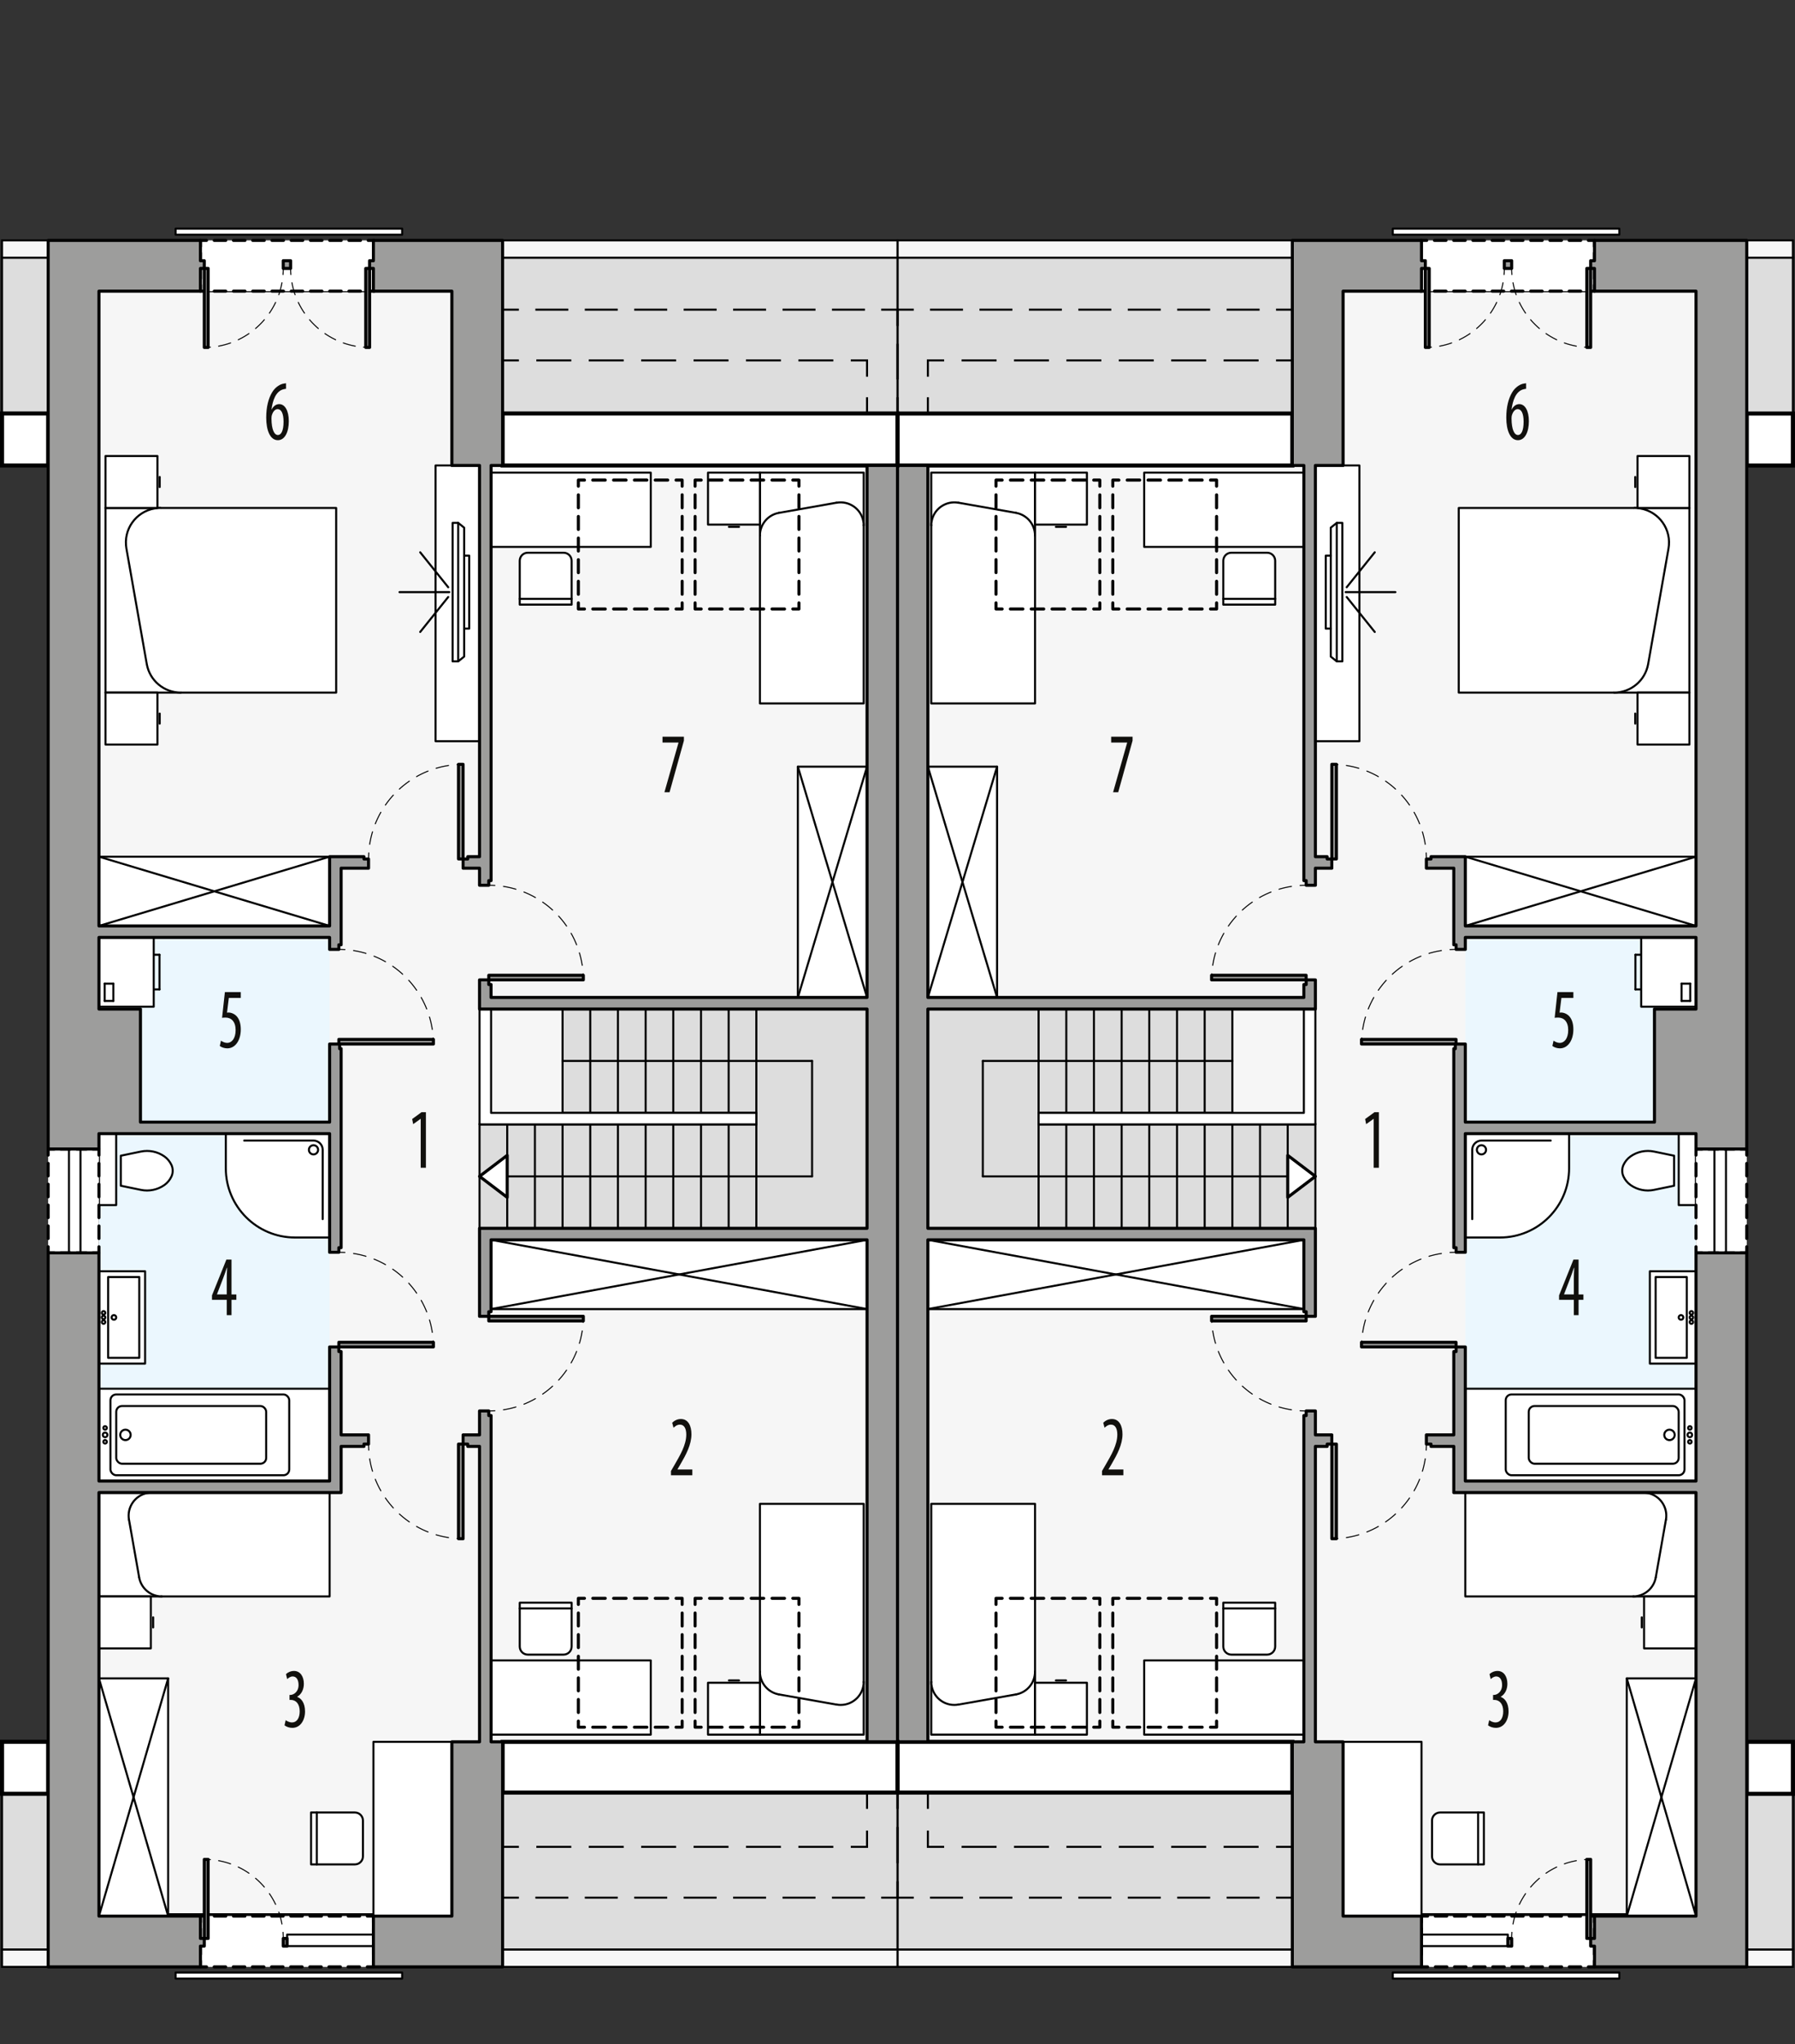 <?xml version="1.0" encoding="UTF-8"?><svg id="a" xmlns="http://www.w3.org/2000/svg" viewBox="0 0 441.17 502.06"><rect x="0" y="0" width="441.17" height="502.06" fill="#333333" stroke="none"/><g id="b"><rect x="228.05" y="71.52" width="188.79" height="398.65" style="fill:#f6f6f6; stroke:#000; stroke-linecap:round; stroke-linejoin:round; stroke-width:.5px;"/><rect x="360.14" y="230.26" width="56.69" height="133.51" style="fill:#ebf7fe; stroke-width:0px;"/></g><rect x="220.58" y="63.3" width="97.05" height="38.27" style="fill:#ddd; stroke:#000; stroke-miterlimit:10; stroke-width:.5px;"/><rect x="220.58" y="59.05" width="97.05" height="4.25" style="fill:#f6f6f6; stroke:#000; stroke-miterlimit:10; stroke-width:.5px;"/><rect x="220.58" y="101.57" width="97.05" height="12.77" style="fill:#fff; stroke:#000; stroke-miterlimit:10;"/><rect x="429.31" y="63.3" width="11.34" height="38.27" style="fill:#ddd; stroke:#000; stroke-miterlimit:10; stroke-width:.5px;"/><rect x="429.31" y="59.05" width="11.34" height="4.25" style="fill:#f6f6f6; stroke:#000; stroke-miterlimit:10; stroke-width:.5px;"/><rect x="429.31" y="101.57" width="11.34" height="12.77" style="fill:#fff; stroke:#000; stroke-miterlimit:10;"/><rect x="220.58" y="440.29" width="97.05" height="38.57" style="fill:#ddd; stroke:#000; stroke-miterlimit:10; stroke-width:.5px;"/><rect x="220.58" y="478.86" width="97.05" height="4.25" style="fill:#f6f6f6; stroke:#000; stroke-miterlimit:10; stroke-width:.5px;"/><rect x="220.58" y="427.83" width="97.05" height="12.46" style="fill:#fff; stroke:#000; stroke-miterlimit:10;"/><rect x="429.31" y="440.59" width="11.34" height="38.27" style="fill:#ddd; stroke:#000; stroke-miterlimit:10; stroke-width:.5px;"/><rect x="429.31" y="478.86" width="11.34" height="4.25" style="fill:#f6f6f6; stroke:#000; stroke-miterlimit:10; stroke-width:.5px;"/><rect x="429.31" y="427.83" width="11.34" height="12.77" style="fill:#fff; stroke:#000; stroke-miterlimit:10;"/><line x1="401.95" y1="234.51" x2="401.95" y2="243.02" style="fill:#fff; stroke:#000; stroke-linecap:round; stroke-linejoin:round; stroke-width:.5px;"/><line x1="403.37" y1="234.51" x2="401.95" y2="234.51" style="fill:#fff; stroke:#000; stroke-linecap:round; stroke-linejoin:round; stroke-width:.5px;"/><line x1="401.95" y1="243.02" x2="403.37" y2="243.02" style="fill:#fff; stroke:#000; stroke-linecap:round; stroke-linejoin:round; stroke-width:.5px;"/><rect x="403.37" y="230.26" width="13.46" height="17.01" style="fill:#fff; stroke:#000; stroke-linecap:round; stroke-linejoin:round; stroke-width:.5px;"/><line x1="413.29" y1="241.6" x2="413.29" y2="245.85" style="fill:#fff; stroke:#000; stroke-linecap:round; stroke-linejoin:round; stroke-width:.5px;"/><line x1="415.42" y1="241.6" x2="413.29" y2="241.6" style="fill:#fff; stroke:#000; stroke-linecap:round; stroke-linejoin:round; stroke-width:.5px;"/><line x1="413.29" y1="245.85" x2="415.42" y2="245.85" style="fill:#fff; stroke:#000; stroke-linecap:round; stroke-linejoin:round; stroke-width:.5px;"/><line x1="415.42" y1="245.85" x2="415.42" y2="241.6" style="fill:#fff; stroke:#000; stroke-linecap:round; stroke-linejoin:round; stroke-width:.5px;"/><rect x="358.53" y="124.77" width="56.69" height="45.35" style="fill:#fff; stroke:#000; stroke-linecap:round; stroke-linejoin:round; stroke-width:.5px;"/><path d="M396.71,170.12c4.13,0,7.66-2.96,8.37-7.03l5-28.35c.82-4.63-2.27-9.04-6.9-9.85-.49-.09-.98-.13-1.48-.13" style="fill:#fff; stroke:#000; stroke-linecap:round; stroke-linejoin:round; stroke-width:.5px;"/><line x1="401.9" y1="119.63" x2="401.9" y2="117.15" style="fill:#fff; stroke:#000; stroke-linecap:round; stroke-linejoin:round; stroke-width:.5px;"/><polyline points="402.47 112.01 415.22 112.01 415.22 124.77 402.47 124.77 402.47 112.01" style="fill:#fff; stroke:#000; stroke-linecap:round; stroke-linejoin:round; stroke-width:.5px;"/><line x1="401.9" y1="175.26" x2="401.9" y2="177.74" style="fill:#fff; stroke:#000; stroke-linecap:round; stroke-linejoin:round; stroke-width:.5px;"/><polyline points="402.47 182.88 415.22 182.88 415.22 170.12 402.47 170.12 402.47 182.88" style="fill:#fff; stroke:#000; stroke-linecap:round; stroke-linejoin:round; stroke-width:.5px;"/><polyline points="254.39 172.78 228.88 172.78 228.88 116.09 254.39 116.09 254.39 172.78" style="fill:#fff; stroke:#000; stroke-linecap:round; stroke-linejoin:round; stroke-width:.5px;"/><line x1="249.7" y1="125.97" x2="235.53" y2="123.47" style="fill:#fff; stroke:#000; stroke-linecap:round; stroke-linejoin:round; stroke-width:.5px;"/><path d="M249.7,125.97c2.71.48,4.68,2.83,4.68,5.58" style="fill:#fff; stroke:#000; stroke-linecap:round; stroke-linejoin:round; stroke-width:.5px;"/><path d="M228.88,129.06c0-.33.03-.66.09-.98.54-3.08,3.48-5.14,6.57-4.6" style="fill:#fff; stroke:#000; stroke-linecap:round; stroke-linejoin:round; stroke-width:.5px;"/><line x1="259.52" y1="129.41" x2="262.01" y2="129.41" style="fill:#fff; stroke:#000; stroke-linecap:round; stroke-linejoin:round; stroke-width:.5px;"/><polyline points="267.14 128.85 267.14 116.09 254.39 116.09 254.39 128.85 267.14 128.85" style="fill:#fff; stroke:#000; stroke-linecap:round; stroke-linejoin:round; stroke-width:.5px;"/><rect x="281.22" y="116.09" width="39.24" height="18.24" style="fill:#fff; stroke:#000; stroke-linecap:round; stroke-linejoin:round; stroke-width:.5px;"/><rect x="323.29" y="114.33" width="10.82" height="67.73" style="fill:#fff; stroke:#000; stroke-linecap:round; stroke-linejoin:round; stroke-width:.5px;"/><line x1="330.72" y1="145.44" x2="342.96" y2="145.44" style="fill:#fff; stroke:#000; stroke-linecap:round; stroke-linejoin:round; stroke-width:.5px;"/><line x1="330.99" y1="144.24" x2="337.88" y2="135.66" style="fill:#fff; stroke:#000; stroke-linecap:round; stroke-linejoin:round; stroke-width:.5px;"/><line x1="330.99" y1="146.64" x2="337.88" y2="155.22" style="fill:#fff; stroke:#000; stroke-linecap:round; stroke-linejoin:round; stroke-width:.5px;"/><path d="M300.66,148.51v-10.77c0-1.1.89-1.98,1.98-1.98h8.79c1.1,0,1.98.89,1.98,1.98v10.77h-12.76" style="fill:#fff; stroke:#000; stroke-linecap:round; stroke-linejoin:round; stroke-width:.5px;"/><line x1="300.66" y1="147.09" x2="313.42" y2="147.09" style="fill:#fff; stroke:#000; stroke-linecap:round; stroke-linejoin:round; stroke-width:.5px;"/><polygon points="328.55 162.45 329.92 162.45 329.92 128.43 328.55 128.43 327.07 129.61 327.07 136.48 325.84 136.48 325.84 154.4 327.07 154.4 327.07 161.27 328.55 162.45" style="fill:#fff; stroke:#000; stroke-linecap:round; stroke-linejoin:round; stroke-width:.5px;"/><line x1="328.55" y1="162.45" x2="328.55" y2="128.43" style="fill:#fff; stroke:#000; stroke-linecap:round; stroke-linejoin:round; stroke-width:.5px;"/><line x1="327.07" y1="136.48" x2="327.07" y2="154.4" style="fill:#fff; stroke:#000; stroke-linecap:round; stroke-linejoin:round; stroke-width:.5px;"/><rect x="330.1" y="427.83" width="19.28" height="42.81" style="fill:#fff; stroke:#000; stroke-linecap:round; stroke-linejoin:round; stroke-width:.5px;"/><rect x="281.22" y="407.83" width="39.24" height="18.24" style="fill:#fff; stroke:#000; stroke-linecap:round; stroke-linejoin:round; stroke-width:.5px;"/><polyline points="416.84 341.1 416.84 363.77 360.14 363.77 360.14 341.1 416.84 341.1" style="fill:#fff; stroke:#000; stroke-linecap:round; stroke-linejoin:round; stroke-width:.5px;"/><rect x="370.07" y="342.51" width="43.94" height="19.84" rx="1.42" ry="1.42" style="fill:#fff; stroke:#000; stroke-linecap:round; stroke-linejoin:round; stroke-width:.5px;"/><rect x="375.73" y="345.35" width="36.85" height="14.17" rx="1.42" ry="1.42" style="fill:#fff; stroke:#000; stroke-linecap:round; stroke-linejoin:round; stroke-width:.5px;"/><path d="M409.04,352.44c0-.7.57-1.28,1.28-1.28.7,0,1.28.57,1.28,1.28s-.57,1.28-1.28,1.28-1.28-.57-1.28-1.28h0Z" style="fill:#fff; stroke:#000; stroke-linecap:round; stroke-linejoin:round; stroke-width:.5px;"/><path d="M414.9,350.73c0-.23.19-.43.43-.43s.43.19.43.43c0,.23-.19.43-.43.43s-.43-.19-.43-.43h0Z" style="fill:#fff; stroke:#000; stroke-linecap:round; stroke-linejoin:round; stroke-width:.5px;"/><path d="M414.75,352.44c0-.31.25-.57.57-.57s.57.25.57.57-.25.57-.57.57-.57-.25-.57-.57h0Z" style="fill:#fff; stroke:#000; stroke-linecap:round; stroke-linejoin:round; stroke-width:.5px;"/><path d="M414.9,354.14c0-.23.19-.43.43-.43s.43.19.43.43-.19.43-.43.43-.43-.19-.43-.43h0Z" style="fill:#fff; stroke:#000; stroke-linecap:round; stroke-linejoin:round; stroke-width:.5px;"/><polyline points="360.14 392.12 360.14 366.61 416.84 366.61 416.84 392.12 360.14 392.12" style="fill:#fff; stroke:#000; stroke-linecap:round; stroke-linejoin:round; stroke-width:.5px;"/><line x1="406.95" y1="387.44" x2="409.45" y2="373.26" style="fill:#fff; stroke:#000; stroke-linecap:round; stroke-linejoin:round; stroke-width:.5px;"/><path d="M406.95,387.44c-.48,2.71-2.83,4.68-5.58,4.68" style="fill:#fff; stroke:#000; stroke-linecap:round; stroke-linejoin:round; stroke-width:.5px;"/><path d="M403.87,366.61c.33,0,.66.03.98.09,3.08.54,5.14,3.48,4.6,6.57" style="fill:#fff; stroke:#000; stroke-linecap:round; stroke-linejoin:round; stroke-width:.5px;"/><line x1="403.51" y1="397.26" x2="403.51" y2="399.74" style="fill:#fff; stroke:#000; stroke-linecap:round; stroke-linejoin:round; stroke-width:.5px;"/><polyline points="404.08 404.88 416.84 404.88 416.84 392.12 404.08 392.12 404.08 404.88" style="fill:#fff; stroke:#000; stroke-linecap:round; stroke-linejoin:round; stroke-width:.5px;"/><path d="M364.71,445.19h-10.77c-1.1,0-1.98.89-1.98,1.98v8.79c0,1.1.89,1.98,1.98,1.98h10.77s0-12.76,0-12.76" style="fill:#fff; stroke:#000; stroke-linecap:round; stroke-linejoin:round; stroke-width:.5px;"/><line x1="363.29" y1="445.19" x2="363.29" y2="457.95" style="fill:#fff; stroke:#000; stroke-linecap:round; stroke-linejoin:round; stroke-width:.5px;"/><polyline points="254.39 369.38 228.88 369.38 228.88 426.07 254.39 426.07 254.39 369.38" style="fill:#fff; stroke:#000; stroke-linecap:round; stroke-linejoin:round; stroke-width:.5px;"/><line x1="249.7" y1="416.19" x2="235.53" y2="418.69" style="fill:#fff; stroke:#000; stroke-linecap:round; stroke-linejoin:round; stroke-width:.5px;"/><path d="M249.7,416.19c2.71-.48,4.68-2.83,4.68-5.58" style="fill:#fff; stroke:#000; stroke-linecap:round; stroke-linejoin:round; stroke-width:.5px;"/><path d="M228.88,413.1c0,3.13,2.54,5.67,5.67,5.67.33,0,.66-.03.98-.09" style="fill:#fff; stroke:#000; stroke-linecap:round; stroke-linejoin:round; stroke-width:.5px;"/><path d="M300.66,393.66v10.77c0,1.1.89,1.98,1.98,1.98h8.79c1.1,0,1.98-.89,1.98-1.98v-10.77h-12.76" style="fill:#fff; stroke:#000; stroke-linecap:round; stroke-linejoin:round; stroke-width:.5px;"/><line x1="300.66" y1="395.07" x2="313.42" y2="395.07" style="fill:#fff; stroke:#000; stroke-linecap:round; stroke-linejoin:round; stroke-width:.5px;"/><line x1="259.52" y1="412.75" x2="262.01" y2="412.75" style="fill:#fff; stroke:#000; stroke-linecap:round; stroke-linejoin:round; stroke-width:.5px;"/><polyline points="267.14 413.32 267.14 426.07 254.39 426.07 254.39 413.32 267.14 413.32" style="fill:#fff; stroke:#000; stroke-linecap:round; stroke-linejoin:round; stroke-width:.5px;"/><path d="M360.14,278.45h25.51v8.5c0,9.39-7.61,17.01-17.01,17.01h-8.5v-25.51Z" style="fill:#fff; stroke:#000; stroke-linecap:round; stroke-linejoin:round; stroke-width:.5px;"/><path d="M381.13,280.15h-17.02c-1.25,0-2.27,1.02-2.27,2.27v17.02" style="fill:#fff; stroke:#000; stroke-linecap:round; stroke-linejoin:round; stroke-width:.5px;"/><path d="M362.98,282.42c0-.63.51-1.13,1.13-1.13s1.13.51,1.13,1.13-.51,1.13-1.13,1.13-1.13-.51-1.13-1.13h0Z" style="fill:#fff; stroke:#000; stroke-linecap:round; stroke-linejoin:round; stroke-width:.5px;"/><polyline points="416.84 334.93 405.5 334.93 405.5 312.25 416.84 312.25 416.84 334.93" style="fill:#fff; stroke:#000; stroke-linecap:round; stroke-linejoin:round; stroke-width:.5px;"/><rect x="406.92" y="313.67" width="7.65" height="19.84" style="fill:#fff; stroke:#000; stroke-linecap:round; stroke-linejoin:round; stroke-width:.5px;"/><path d="M412.58,323.59c0-.31.25-.57.57-.57s.57.25.57.57-.25.57-.57.57-.57-.25-.57-.57h0Z" style="fill:#fff; stroke:#000; stroke-linecap:round; stroke-linejoin:round; stroke-width:.5px;"/><path d="M415.28,323.59c0-.23.19-.43.43-.43s.43.19.43.43c0,.23-.19.43-.43.43s-.43-.19-.43-.43h0Z" style="fill:#fff; stroke:#000; stroke-linecap:round; stroke-linejoin:round; stroke-width:.5px;"/><path d="M415.28,322.46c0-.23.19-.43.43-.43s.43.19.43.43-.19.43-.43.43-.43-.19-.43-.43h0Z" style="fill:#fff; stroke:#000; stroke-linecap:round; stroke-linejoin:round; stroke-width:.5px;"/><path d="M415.28,324.73c0-.23.19-.43.43-.43s.43.19.43.43-.19.43-.43.43-.43-.19-.43-.43h0Z" style="fill:#fff; stroke:#000; stroke-linecap:round; stroke-linejoin:round; stroke-width:.5px;"/><rect x="412.59" y="278.45" width="4.24" height="17.54" style="fill:#fff; stroke:#000; stroke-linecap:round; stroke-linejoin:round; stroke-width:.5px;"/><path d="M411.46,291.24l-4.93,1.02c-2.01.42-4.1-.01-5.78-1.19-.75-.53-1.34-1.25-1.73-2.08-.42-.91-.42-1.96,0-2.87.39-.83.98-1.55,1.73-2.08,1.68-1.18,3.77-1.61,5.78-1.19l4.93,1.02v7.37" style="fill:#fff; stroke:#000; stroke-linecap:round; stroke-linejoin:round; stroke-width:.5px;"/><rect x="228.05" y="304.53" width="92.41" height="17.01" style="fill:#fff; stroke:#000; stroke-linecap:round; stroke-linejoin:round; stroke-width:.5px;"/><line x1="320.46" y1="321.54" x2="228.05" y2="304.53" style="fill:#fff; stroke:#000; stroke-linecap:round; stroke-linejoin:round; stroke-width:.5px;"/><line x1="228.05" y1="321.54" x2="320.46" y2="304.53" style="fill:#fff; stroke:#000; stroke-linecap:round; stroke-linejoin:round; stroke-width:.5px;"/><rect x="360.14" y="210.42" width="56.69" height="17.01" style="fill:#fff; stroke:#000; stroke-linecap:round; stroke-linejoin:round; stroke-width:.5px;"/><line x1="416.84" y1="210.42" x2="360.14" y2="227.43" style="fill:#fff; stroke:#000; stroke-linecap:round; stroke-linejoin:round; stroke-width:.5px;"/><line x1="360.14" y1="210.42" x2="416.84" y2="227.43" style="fill:#fff; stroke:#000; stroke-linecap:round; stroke-linejoin:round; stroke-width:.5px;"/><rect x="228.05" y="188.31" width="17.01" height="56.69" style="fill:#fff; stroke:#000; stroke-linecap:round; stroke-linejoin:round; stroke-width:.5px;"/><line x1="245.06" y1="245" x2="228.05" y2="188.31" style="fill:#fff; stroke:#000; stroke-linecap:round; stroke-linejoin:round; stroke-width:.5px;"/><line x1="245.06" y1="188.31" x2="228.05" y2="245" style="fill:#fff; stroke:#000; stroke-linecap:round; stroke-linejoin:round; stroke-width:.5px;"/><rect x="399.83" y="412.25" width="17.01" height="58.39" style="fill:#fff; stroke:#000; stroke-linecap:round; stroke-linejoin:round; stroke-width:.5px;"/><line x1="399.83" y1="412.25" x2="416.84" y2="470.64" style="fill:#fff; stroke:#000; stroke-linecap:round; stroke-linejoin:round; stroke-width:.5px;"/><line x1="399.83" y1="470.64" x2="416.84" y2="412.25" style="fill:#fff; stroke:#000; stroke-linecap:round; stroke-linejoin:round; stroke-width:.5px;"/><g id="c"><rect x="416.84" y="282.22" width="12.47" height="25.51" style="fill:#fff; stroke-width:0px;"/><polyline points="416.84 306.23 416.84 307.73 418.34 307.73" style="fill:none; stroke:#000; stroke-linecap:round; stroke-linejoin:round; stroke-width:.75px;"/><line x1="419.92" y1="307.73" x2="427.02" y2="307.73" style="fill:none; stroke:#000; stroke-dasharray:0 0 2.37 1.58; stroke-linecap:round; stroke-linejoin:round; stroke-width:.75px;"/><polyline points="427.81 307.73 429.31 307.73 429.31 306.23" style="fill:none; stroke:#000; stroke-linecap:round; stroke-linejoin:round; stroke-width:.75px;"/><line x1="429.31" y1="304.19" x2="429.31" y2="284.74" style="fill:none; stroke:#000; stroke-dasharray:0 0 3.07 2.05; stroke-linecap:round; stroke-linejoin:round; stroke-width:.75px;"/><polyline points="429.31 283.72 429.31 282.22 427.81 282.22" style="fill:none; stroke:#000; stroke-linecap:round; stroke-linejoin:round; stroke-width:.75px;"/><line x1="426.23" y1="282.22" x2="419.13" y2="282.22" style="fill:none; stroke:#000; stroke-dasharray:0 0 2.37 1.58; stroke-linecap:round; stroke-linejoin:round; stroke-width:.75px;"/><polyline points="418.34 282.22 416.84 282.22 416.84 283.72" style="fill:none; stroke:#000; stroke-linecap:round; stroke-linejoin:round; stroke-width:.75px;"/><line x1="416.84" y1="285.77" x2="416.84" y2="305.21" style="fill:none; stroke:#000; stroke-dasharray:0 0 3.07 2.05; stroke-linecap:round; stroke-linejoin:round; stroke-width:.75px;"/><rect x="349.16" y="59.05" width="42.73" height="12.47" style="fill:#fff; stroke-width:0px;"/><polyline points="349.16 70.02 349.16 71.52 350.66 71.52" style="fill:none; stroke:#000; stroke-linecap:round; stroke-linejoin:round; stroke-width:.75px;"/><line x1="352.55" y1="71.52" x2="389.45" y2="71.52" style="fill:none; stroke:#000; stroke-dasharray:0 0 2.84 1.89; stroke-linecap:round; stroke-linejoin:round; stroke-width:.75px;"/><polyline points="390.39 71.52 391.89 71.52 391.89 70.02" style="fill:none; stroke:#000; stroke-linecap:round; stroke-linejoin:round; stroke-width:.75px;"/><line x1="391.89" y1="68.44" x2="391.89" y2="61.34" style="fill:none; stroke:#000; stroke-dasharray:0 0 2.37 1.58; stroke-linecap:round; stroke-linejoin:round; stroke-width:.75px;"/><polyline points="391.89 60.55 391.89 59.05 390.39 59.05" style="fill:none; stroke:#000; stroke-linecap:round; stroke-linejoin:round; stroke-width:.75px;"/><line x1="388.5" y1="59.05" x2="351.61" y2="59.05" style="fill:none; stroke:#000; stroke-dasharray:0 0 2.84 1.89; stroke-linecap:round; stroke-linejoin:round; stroke-width:.75px;"/><polyline points="350.66 59.05 349.16 59.05 349.16 60.55" style="fill:none; stroke:#000; stroke-linecap:round; stroke-linejoin:round; stroke-width:.75px;"/><line x1="349.16" y1="62.13" x2="349.16" y2="69.23" style="fill:none; stroke:#000; stroke-dasharray:0 0 2.37 1.58; stroke-linecap:round; stroke-linejoin:round; stroke-width:.75px;"/><rect x="349.37" y="470.64" width="42.52" height="12.47" style="fill:#fff; stroke-width:0px;"/><polyline points="349.37 472.14 349.37 470.64 350.87 470.64" style="fill:none; stroke:#000; stroke-linecap:round; stroke-linejoin:round; stroke-width:.75px;"/><line x1="352.75" y1="470.64" x2="389.45" y2="470.64" style="fill:none; stroke:#000; stroke-dasharray:0 0 2.82 1.88; stroke-linecap:round; stroke-linejoin:round; stroke-width:.75px;"/><polyline points="390.39 470.64 391.89 470.64 391.89 472.14" style="fill:none; stroke:#000; stroke-linecap:round; stroke-linejoin:round; stroke-width:.75px;"/><line x1="391.89" y1="473.72" x2="391.89" y2="480.82" style="fill:none; stroke:#000; stroke-dasharray:0 0 2.37 1.58; stroke-linecap:round; stroke-linejoin:round; stroke-width:.75px;"/><polyline points="391.89 481.61 391.89 483.11 390.39 483.11" style="fill:none; stroke:#000; stroke-linecap:round; stroke-linejoin:round; stroke-width:.75px;"/><line x1="388.51" y1="483.11" x2="351.81" y2="483.11" style="fill:none; stroke:#000; stroke-dasharray:0 0 2.82 1.88; stroke-linecap:round; stroke-linejoin:round; stroke-width:.75px;"/><polyline points="350.87 483.11 349.37 483.11 349.37 481.61" style="fill:none; stroke:#000; stroke-linecap:round; stroke-linejoin:round; stroke-width:.75px;"/><line x1="349.37" y1="480.03" x2="349.37" y2="472.93" style="fill:none; stroke:#000; stroke-dasharray:0 0 2.37 1.58; stroke-linecap:round; stroke-linejoin:round; stroke-width:.75px;"/></g><g id="d"><line x1="424.21" y1="307.73" x2="424.21" y2="282.22" style="fill:none; stroke:#000; stroke-linecap:round; stroke-linejoin:round; stroke-width:.5px;"/><line x1="421.37" y1="307.73" x2="421.37" y2="282.22" style="fill:none; stroke:#000; stroke-linecap:round; stroke-linejoin:round; stroke-width:.5px;"/><rect x="349.37" y="475.18" width="21.22" height="2.83" style="fill:none; stroke:#000; stroke-linecap:round; stroke-linejoin:round; stroke-width:.5px;"/><rect x="342.31" y="484.5" width="55.68" height="1.49" style="fill:#fff; stroke:#000; stroke-linecap:round; stroke-linejoin:round; stroke-width:.5px;"/><rect x="342.31" y="56.16" width="55.68" height="1.49" style="fill:#fff; stroke:#000; stroke-linecap:round; stroke-linejoin:round; stroke-width:.5px;"/></g><polygon points="255.26 276.18 255.26 273.35 302.88 273.35 302.88 247.84 228.05 247.84 228.05 301.7 323.29 301.7 323.29 276.18 255.26 276.18" style="fill:#ddd; stroke:#000; stroke-miterlimit:10; stroke-width:.5px;"/><line x1="316.49" y1="276.18" x2="316.49" y2="301.7" style="fill:none; stroke:#000; stroke-linecap:round; stroke-linejoin:round; stroke-width:.5px;"/><line x1="309.69" y1="276.18" x2="309.69" y2="301.7" style="fill:none; stroke:#000; stroke-linecap:round; stroke-linejoin:round; stroke-width:.5px;"/><line x1="302.88" y1="276.18" x2="302.88" y2="301.7" style="fill:none; stroke:#000; stroke-linecap:round; stroke-linejoin:round; stroke-width:.5px;"/><line x1="296.08" y1="276.18" x2="296.08" y2="301.7" style="fill:none; stroke:#000; stroke-linecap:round; stroke-linejoin:round; stroke-width:.5px;"/><line x1="289.28" y1="276.18" x2="289.28" y2="301.7" style="fill:none; stroke:#000; stroke-linecap:round; stroke-linejoin:round; stroke-width:.5px;"/><line x1="282.47" y1="276.18" x2="282.47" y2="301.7" style="fill:none; stroke:#000; stroke-linecap:round; stroke-linejoin:round; stroke-width:.5px;"/><line x1="275.67" y1="276.18" x2="275.67" y2="301.7" style="fill:none; stroke:#000; stroke-linecap:round; stroke-linejoin:round; stroke-width:.5px;"/><line x1="268.87" y1="276.18" x2="268.87" y2="301.7" style="fill:none; stroke:#000; stroke-linecap:round; stroke-linejoin:round; stroke-width:.5px;"/><line x1="262.07" y1="276.18" x2="262.07" y2="301.7" style="fill:none; stroke:#000; stroke-linecap:round; stroke-linejoin:round; stroke-width:.5px;"/><line x1="255.26" y1="276.18" x2="255.26" y2="301.7" style="fill:none; stroke:#000; stroke-linecap:round; stroke-linejoin:round; stroke-width:.5px;"/><line x1="228.05" y1="247.84" x2="323.29" y2="247.84" style="fill:none; stroke:#000; stroke-linecap:round; stroke-linejoin:round; stroke-width:.5px;"/><line x1="296.08" y1="273.35" x2="296.08" y2="247.84" style="fill:none; stroke:#000; stroke-linecap:round; stroke-linejoin:round; stroke-width:.5px;"/><line x1="289.28" y1="273.35" x2="289.28" y2="247.84" style="fill:none; stroke:#000; stroke-linecap:round; stroke-linejoin:round; stroke-width:.5px;"/><line x1="282.47" y1="273.35" x2="282.47" y2="247.84" style="fill:none; stroke:#000; stroke-linecap:round; stroke-linejoin:round; stroke-width:.5px;"/><line x1="275.67" y1="273.35" x2="275.67" y2="247.84" style="fill:none; stroke:#000; stroke-linecap:round; stroke-linejoin:round; stroke-width:.5px;"/><line x1="268.87" y1="273.35" x2="268.87" y2="247.84" style="fill:none; stroke:#000; stroke-linecap:round; stroke-linejoin:round; stroke-width:.5px;"/><line x1="262.07" y1="273.35" x2="262.07" y2="247.84" style="fill:none; stroke:#000; stroke-linecap:round; stroke-linejoin:round; stroke-width:.5px;"/><line x1="255.26" y1="273.35" x2="255.26" y2="247.84" style="fill:none; stroke:#000; stroke-linecap:round; stroke-linejoin:round; stroke-width:.5px;"/><line x1="302.88" y1="260.59" x2="241.56" y2="260.59" style="fill:none; stroke:#000; stroke-linecap:round; stroke-linejoin:round; stroke-width:.5px;"/><line x1="323.29" y1="288.94" x2="241.56" y2="288.94" style="fill:none; stroke:#000; stroke-linecap:round; stroke-linejoin:round; stroke-width:.5px;"/><line x1="241.56" y1="260.59" x2="241.56" y2="288.94" style="fill:none; stroke:#000; stroke-linecap:round; stroke-linejoin:round; stroke-width:.5px;"/><polygon points="320.46 247.84 320.46 273.35 255.26 273.35 255.26 276.18 323.29 276.18 323.29 247.84 320.46 247.84" style="fill:#fff; stroke:#000; stroke-linecap:round; stroke-linejoin:round; stroke-width:.5px;"/><path d="M327.33,187.74c.5,0,1,.02,1.5.05" style="fill:none; stroke:#000; stroke-linecap:round; stroke-linejoin:round; stroke-width:.25px;"/><path d="M330.91,188.02c10.31,1.59,18.39,9.97,19.52,20.42" style="fill:none; stroke:#000; stroke-dasharray:0 0 3.14 2.09; stroke-linecap:round; stroke-linejoin:round; stroke-width:.25px;"/><path d="M350.53,209.49c.03.5.05,1,.05,1.5" style="fill:none; stroke:#000; stroke-linecap:round; stroke-linejoin:round; stroke-width:.25px;"/><path d="M297.78,240.68c0-.5.02-1,.05-1.5" style="fill:none; stroke:#000; stroke-linecap:round; stroke-linejoin:round; stroke-width:.25px;"/><path d="M298.06,237.1c1.59-10.31,9.97-18.39,20.42-19.52" style="fill:none; stroke:#000; stroke-dasharray:0 0 3.14 2.09; stroke-linecap:round; stroke-linejoin:round; stroke-width:.25px;"/><path d="M319.53,217.49c.5-.03,1-.05,1.5-.05" style="fill:none; stroke:#000; stroke-linecap:round; stroke-linejoin:round; stroke-width:.25px;"/><path d="M297.78,323.32c0,.5.02,1,.05,1.5" style="fill:none; stroke:#000; stroke-linecap:round; stroke-linejoin:round; stroke-width:.25px;"/><path d="M298.06,326.9c1.59,10.31,9.97,18.39,20.42,19.52" style="fill:none; stroke:#000; stroke-dasharray:0 0 3.14 2.09; stroke-linecap:round; stroke-linejoin:round; stroke-width:.25px;"/><path d="M319.53,346.51c.5.03,1,.05,1.5.05" style="fill:none; stroke:#000; stroke-linecap:round; stroke-linejoin:round; stroke-width:.25px;"/><path d="M334.63,330.84c0-.5.02-1,.05-1.5" style="fill:none; stroke:#000; stroke-linecap:round; stroke-linejoin:round; stroke-width:.25px;"/><path d="M334.91,327.26c1.6-10.31,9.97-18.39,20.43-19.52" style="fill:none; stroke:#000; stroke-dasharray:0 0 3.14 2.09; stroke-linecap:round; stroke-linejoin:round; stroke-width:.25px;"/><path d="M356.38,307.64c.5-.03,1-.05,1.5-.05" style="fill:none; stroke:#000; stroke-linecap:round; stroke-linejoin:round; stroke-width:.25px;"/><path d="M334.63,256.44c0-.5.02-1,.05-1.5" style="fill:none; stroke:#000; stroke-linecap:round; stroke-linejoin:round; stroke-width:.25px;"/><path d="M334.91,252.86c1.6-10.31,9.97-18.39,20.43-19.52" style="fill:none; stroke:#000; stroke-dasharray:0 0 3.14 2.09; stroke-linecap:round; stroke-linejoin:round; stroke-width:.25px;"/><path d="M356.38,233.24c.5-.03,1-.05,1.5-.05" style="fill:none; stroke:#000; stroke-linecap:round; stroke-linejoin:round; stroke-width:.25px;"/><path d="M390.95,85.34c-.5,0-1-.02-1.5-.06" style="fill:none; stroke:#000; stroke-linecap:round; stroke-linejoin:round; stroke-width:.25px;"/><path d="M387.43,85.02c-8.23-1.51-14.65-8.21-15.73-16.58" style="fill:none; stroke:#000; stroke-dasharray:0 0 3.05 2.04; stroke-linecap:round; stroke-linejoin:round; stroke-width:.25px;"/><path d="M371.59,67.43c-.04-.49-.06-.99-.06-1.5" style="fill:none; stroke:#000; stroke-linecap:round; stroke-linejoin:round; stroke-width:.25px;"/><path d="M350.32,85.34c.5,0,1-.02,1.5-.06" style="fill:none; stroke:#000; stroke-linecap:round; stroke-linejoin:round; stroke-width:.25px;"/><path d="M353.84,85.02c8.23-1.51,14.65-8.21,15.73-16.58" style="fill:none; stroke:#000; stroke-dasharray:0 0 3.05 2.04; stroke-linecap:round; stroke-linejoin:round; stroke-width:.25px;"/><path d="M369.67,67.43c.04-.49.06-.99.06-1.5" style="fill:none; stroke:#000; stroke-linecap:round; stroke-linejoin:round; stroke-width:.25px;"/><path d="M390.95,456.71c-.5,0-1,.02-1.5.06" style="fill:none; stroke:#000; stroke-linecap:round; stroke-linejoin:round; stroke-width:.25px;"/><path d="M387.43,457.02c-8.23,1.51-14.65,8.21-15.73,16.58" style="fill:none; stroke:#000; stroke-dasharray:0 0 3.05 2.04; stroke-linecap:round; stroke-linejoin:round; stroke-width:.25px;"/><path d="M371.59,474.62c-.04.49-.06.99-.06,1.5" style="fill:none; stroke:#000; stroke-linecap:round; stroke-linejoin:round; stroke-width:.25px;"/><path d="M327.33,377.95c.5,0,1-.02,1.5-.05" style="fill:none; stroke:#000; stroke-linecap:round; stroke-linejoin:round; stroke-width:.25px;"/><path d="M330.91,377.67c10.31-1.6,18.39-9.97,19.52-20.42" style="fill:none; stroke:#000; stroke-dasharray:0 0 3.14 2.09; stroke-linecap:round; stroke-linejoin:round; stroke-width:.25px;"/><path d="M350.53,356.2c.03-.5.05-1,.05-1.5" style="fill:none; stroke:#000; stroke-linecap:round; stroke-linejoin:round; stroke-width:.25px;"/><rect x="327.33" y="187.74" width="1.13" height="23.24" style="fill:#9d9d9c; stroke:#000; stroke-linecap:round; stroke-linejoin:round; stroke-width:.75px;"/><rect x="297.78" y="239.55" width="23.24" height="1.13" style="fill:#9d9d9c; stroke:#000; stroke-linecap:round; stroke-linejoin:round; stroke-width:.75px;"/><rect x="297.78" y="323.32" width="23.24" height="1.13" style="fill:#9d9d9c; stroke:#000; stroke-linecap:round; stroke-linejoin:round; stroke-width:.75px;"/><rect x="334.63" y="329.7" width="23.24" height="1.13" style="fill:#9d9d9c; stroke:#000; stroke-linecap:round; stroke-linejoin:round; stroke-width:.75px;"/><rect x="334.63" y="255.3" width="23.24" height="1.13" style="fill:#9d9d9c; stroke:#000; stroke-linecap:round; stroke-linejoin:round; stroke-width:.75px;"/><rect x="390" y="65.93" width=".95" height="19.41" style="fill:#9d9d9c; stroke:#000; stroke-linecap:round; stroke-linejoin:round; stroke-width:.75px;"/><rect x="350.32" y="65.93" width=".95" height="19.41" style="fill:#9d9d9c; stroke:#000; stroke-linecap:round; stroke-linejoin:round; stroke-width:.75px;"/><rect x="390" y="456.71" width=".95" height="19.41" style="fill:#9d9d9c; stroke:#000; stroke-linecap:round; stroke-linejoin:round; stroke-width:.75px;"/><rect x="327.33" y="354.7" width="1.13" height="23.24" style="fill:#9d9d9c; stroke:#000; stroke-linecap:round; stroke-linejoin:round; stroke-width:.75px;"/><polyline points="317.62 462.1 317.62 466.1 313.62 466.1" style="fill:none; stroke:#000; stroke-miterlimit:10; stroke-width:.5px;"/><line x1="309.58" y1="466.1" x2="226.6" y2="466.1" style="fill:none; stroke:#000; stroke-dasharray:0 0 8.1 4.05; stroke-miterlimit:10; stroke-width:.5px;"/><polyline points="224.58 466.1 220.58 466.1 220.58 462.1" style="fill:none; stroke:#000; stroke-miterlimit:10; stroke-width:.5px;"/><line x1="220.58" y1="457.65" x2="220.58" y2="446.52" style="fill:none; stroke:#000; stroke-dasharray:0 0 8.91 4.45; stroke-miterlimit:10; stroke-width:.5px;"/><polyline points="220.58 444.29 220.58 440.29 228.05 440.29 228.05 444.29" style="fill:none; stroke:#000; stroke-miterlimit:10; stroke-width:.5px;"/><polyline points="228.05 449.63 228.05 453.63 232.05 453.63" style="fill:none; stroke:#000; stroke-miterlimit:10; stroke-width:.5px;"/><line x1="236.34" y1="453.63" x2="311.48" y2="453.63" style="fill:none; stroke:#000; stroke-dasharray:0 0 8.59 4.29; stroke-miterlimit:10; stroke-width:.5px;"/><polyline points="313.62 453.63 317.62 453.63 317.62 457.63" style="fill:none; stroke:#000; stroke-miterlimit:10; stroke-width:.5px;"/><polyline points="317.62 80.06 317.62 76.06 313.62 76.06" style="fill:none; stroke:#000; stroke-miterlimit:10; stroke-width:.5px;"/><line x1="309.58" y1="76.06" x2="226.6" y2="76.06" style="fill:none; stroke:#000; stroke-dasharray:0 0 8.1 4.05; stroke-miterlimit:10; stroke-width:.5px;"/><polyline points="224.58 76.06 220.58 76.06 220.58 80.06" style="fill:none; stroke:#000; stroke-miterlimit:10; stroke-width:.5px;"/><line x1="220.58" y1="84.44" x2="220.58" y2="95.38" style="fill:none; stroke:#000; stroke-dasharray:0 0 8.76 4.38; stroke-miterlimit:10; stroke-width:.5px;"/><polyline points="220.58 97.57 220.58 101.57 228.05 101.57 228.05 97.57" style="fill:none; stroke:#000; stroke-miterlimit:10; stroke-width:.5px;"/><polyline points="228.05 92.53 228.05 88.53 232.05 88.53" style="fill:none; stroke:#000; stroke-miterlimit:10; stroke-width:.5px;"/><line x1="236.34" y1="88.53" x2="311.48" y2="88.53" style="fill:none; stroke:#000; stroke-dasharray:0 0 8.59 4.29; stroke-miterlimit:10; stroke-width:.5px;"/><polyline points="313.62 88.53 317.62 88.53 317.62 84.53" style="fill:none; stroke:#000; stroke-miterlimit:10; stroke-width:.5px;"/><polyline points="299.01 394.08 299.01 392.58 297.51 392.58" style="fill:none; stroke:#000; stroke-linecap:round; stroke-linejoin:round; stroke-width:.75px;"/><line x1="295.46" y1="392.58" x2="276.02" y2="392.58" style="fill:none; stroke:#000; stroke-dasharray:0 0 3.07 2.05; stroke-linecap:round; stroke-linejoin:round; stroke-width:.75px;"/><polyline points="275 392.58 273.5 392.58 273.5 394.08" style="fill:none; stroke:#000; stroke-linecap:round; stroke-linejoin:round; stroke-width:.75px;"/><line x1="273.5" y1="396.2" x2="273.5" y2="421.68" style="fill:none; stroke:#000; stroke-dasharray:0 0 3.19 2.12; stroke-linecap:round; stroke-linejoin:round; stroke-width:.75px;"/><polyline points="273.5 422.74 273.5 424.24 275 424.24" style="fill:none; stroke:#000; stroke-linecap:round; stroke-linejoin:round; stroke-width:.75px;"/><line x1="277.04" y1="424.24" x2="296.49" y2="424.24" style="fill:none; stroke:#000; stroke-dasharray:0 0 3.07 2.05; stroke-linecap:round; stroke-linejoin:round; stroke-width:.75px;"/><polyline points="297.51 424.24 299.01 424.24 299.01 422.74" style="fill:none; stroke:#000; stroke-linecap:round; stroke-linejoin:round; stroke-width:.75px;"/><line x1="299.01" y1="420.62" x2="299.01" y2="395.14" style="fill:none; stroke:#000; stroke-dasharray:0 0 3.19 2.12; stroke-linecap:round; stroke-linejoin:round; stroke-width:.75px;"/><polyline points="270.31 394.08 270.31 392.58 268.81 392.58" style="fill:none; stroke:#000; stroke-linecap:round; stroke-linejoin:round; stroke-width:.75px;"/><line x1="266.76" y1="392.58" x2="247.32" y2="392.58" style="fill:none; stroke:#000; stroke-dasharray:0 0 3.07 2.05; stroke-linecap:round; stroke-linejoin:round; stroke-width:.75px;"/><polyline points="246.3 392.58 244.8 392.58 244.8 394.08" style="fill:none; stroke:#000; stroke-linecap:round; stroke-linejoin:round; stroke-width:.75px;"/><line x1="244.8" y1="396.2" x2="244.8" y2="421.68" style="fill:none; stroke:#000; stroke-dasharray:0 0 3.19 2.12; stroke-linecap:round; stroke-linejoin:round; stroke-width:.75px;"/><polyline points="244.8 422.74 244.8 424.24 246.3 424.24" style="fill:none; stroke:#000; stroke-linecap:round; stroke-linejoin:round; stroke-width:.75px;"/><line x1="248.34" y1="424.24" x2="267.79" y2="424.24" style="fill:none; stroke:#000; stroke-dasharray:0 0 3.07 2.05; stroke-linecap:round; stroke-linejoin:round; stroke-width:.75px;"/><polyline points="268.81 424.24 270.31 424.24 270.31 422.74" style="fill:none; stroke:#000; stroke-linecap:round; stroke-linejoin:round; stroke-width:.75px;"/><line x1="270.31" y1="420.62" x2="270.31" y2="395.14" style="fill:none; stroke:#000; stroke-dasharray:0 0 3.19 2.12; stroke-linecap:round; stroke-linejoin:round; stroke-width:.75px;"/><polyline points="299.01 148.08 299.01 149.58 297.51 149.58" style="fill:none; stroke:#000; stroke-linecap:round; stroke-linejoin:round; stroke-width:.75px;"/><line x1="295.46" y1="149.58" x2="276.02" y2="149.58" style="fill:none; stroke:#000; stroke-dasharray:0 0 3.07 2.05; stroke-linecap:round; stroke-linejoin:round; stroke-width:.75px;"/><polyline points="275 149.58 273.5 149.58 273.5 148.08" style="fill:none; stroke:#000; stroke-linecap:round; stroke-linejoin:round; stroke-width:.75px;"/><line x1="273.5" y1="145.96" x2="273.5" y2="120.48" style="fill:none; stroke:#000; stroke-dasharray:0 0 3.19 2.12; stroke-linecap:round; stroke-linejoin:round; stroke-width:.75px;"/><polyline points="273.5 119.42 273.5 117.92 275 117.92" style="fill:none; stroke:#000; stroke-linecap:round; stroke-linejoin:round; stroke-width:.75px;"/><line x1="277.04" y1="117.92" x2="296.49" y2="117.92" style="fill:none; stroke:#000; stroke-dasharray:0 0 3.07 2.05; stroke-linecap:round; stroke-linejoin:round; stroke-width:.75px;"/><polyline points="297.51 117.92 299.01 117.92 299.01 119.42" style="fill:none; stroke:#000; stroke-linecap:round; stroke-linejoin:round; stroke-width:.75px;"/><line x1="299.01" y1="121.54" x2="299.01" y2="147.02" style="fill:none; stroke:#000; stroke-dasharray:0 0 3.19 2.12; stroke-linecap:round; stroke-linejoin:round; stroke-width:.75px;"/><polyline points="270.31 148.08 270.31 149.58 268.81 149.58" style="fill:none; stroke:#000; stroke-linecap:round; stroke-linejoin:round; stroke-width:.75px;"/><line x1="266.76" y1="149.58" x2="247.32" y2="149.58" style="fill:none; stroke:#000; stroke-dasharray:0 0 3.07 2.05; stroke-linecap:round; stroke-linejoin:round; stroke-width:.75px;"/><polyline points="246.3 149.58 244.8 149.58 244.8 148.08" style="fill:none; stroke:#000; stroke-linecap:round; stroke-linejoin:round; stroke-width:.75px;"/><line x1="244.8" y1="145.96" x2="244.8" y2="120.48" style="fill:none; stroke:#000; stroke-dasharray:0 0 3.19 2.12; stroke-linecap:round; stroke-linejoin:round; stroke-width:.75px;"/><polyline points="244.8 119.42 244.8 117.92 246.3 117.92" style="fill:none; stroke:#000; stroke-linecap:round; stroke-linejoin:round; stroke-width:.75px;"/><line x1="248.34" y1="117.92" x2="267.79" y2="117.92" style="fill:none; stroke:#000; stroke-dasharray:0 0 3.07 2.05; stroke-linecap:round; stroke-linejoin:round; stroke-width:.75px;"/><polyline points="268.81 117.92 270.31 117.92 270.31 119.42" style="fill:none; stroke:#000; stroke-linecap:round; stroke-linejoin:round; stroke-width:.75px;"/><line x1="270.31" y1="121.54" x2="270.31" y2="147.02" style="fill:none; stroke:#000; stroke-dasharray:0 0 3.19 2.12; stroke-linecap:round; stroke-linejoin:round; stroke-width:.75px;"/><path d="M366,422.5c.34.25.92.57,1.58.57,1.13,0,1.88-1.03,1.88-2.73,0-1.78-.89-2.81-2.2-2.81h-.3v-1.22h.25c.77-.02,1.97-.76,1.97-2.44,0-1.36-.59-2.1-1.44-2.1-.54,0-1.01.34-1.36.65l-.29-1.22c.4-.4,1.14-.78,1.97-.78,1.55,0,2.42,1.39,2.42,3.15,0,1.37-.57,2.56-1.63,3.19v.04c.97.34,1.92,1.43,1.92,3.57s-1.14,4.03-3.12,4.03c-.71,0-1.48-.25-1.92-.63l.29-1.28Z" style="fill:#11100d; stroke-width:0px;"/><path d="M278.36,180.95v.97l-3.53,12.68h-1.26l3.46-12.18v-.04h-3.93v-1.43h5.26Z" style="fill:#11100d; stroke-width:0px;"/><path d="M270.85,362.36v-1.05l.92-1.58c1.29-2.25,2.84-4.81,2.84-7.37,0-1.51-.54-2.44-1.56-2.44-.79,0-1.29.53-1.58.76l-.32-1.22c.39-.4,1.14-.92,2.13-.92,1.81,0,2.6,1.68,2.6,3.74,0,2.56-1.34,5.04-2.69,7.35l-.74,1.26v.04h3.65v1.43h-5.26Z" style="fill:#11100d; stroke-width:0px;"/><path d="M386.81,323.03v-3.76h-3.63v-1.09l3.54-8.8h1.26v8.57h1.19v1.32h-1.19v3.76h-1.18ZM386.81,317.94v-3.86c0-.94.05-1.78.1-2.69h-.07c-.37,1.09-.6,1.74-.92,2.58l-1.51,3.93v.04h2.4Z" style="fill:#11100d; stroke-width:0px;"/><path d="M386.7,245.11h-2.94l-.45,3.63c.13-.04.25-.04.4-.04.59,0,1.5.31,2.08,1.03.57.71.91,1.72.91,3.11,0,2.71-1.36,4.66-3.31,4.66-.66,0-1.41-.23-1.85-.59l.29-1.3c.34.25.92.55,1.53.55,1.11,0,2.07-1.07,2.07-3.15s-1.06-3.07-2.47-3.07c-.4,0-.66.02-.86.06l.69-6.32h3.91v1.43Z" style="fill:#11100d; stroke-width:0px;"/><path d="M337.61,274.82h-.03l-1.81,1.3-.25-1.26,2.3-1.68h1.08v13.65h-1.28v-12.01Z" style="fill:#11100d; stroke-width:0px;"/><path d="M375.09,95.5c-.22.02-.45.06-.77.15-1.81.55-2.54,2.81-2.81,4.91h.05c.42-.78,1.02-1.3,1.85-1.3,1.39,0,2.35,1.6,2.35,4.2s-.94,4.66-2.69,4.66c-1.9,0-2.86-2.41-2.86-5.54,0-2.65.55-4.7,1.41-6.15.66-1.15,1.7-1.91,2.64-2.16.35-.08.64-.11.82-.13v1.36ZM374.47,103.58c0-2.06-.57-3.09-1.46-3.09-.54,0-1.09.46-1.41,1.47-.05.15-.1.42-.1.82.02,2.79.71,4.07,1.58,4.07.74,0,1.39-.9,1.39-3.28Z" style="fill:#11100d; stroke-width:0px;"/><g id="e"><polygon points="321.03 240.68 321.03 241.82 320.46 241.82 320.46 245 228.05 245 228.05 114.33 220.58 114.33 220.58 427.83 228.05 427.83 228.05 304.53 320.46 304.53 320.46 322.18 321.03 322.18 321.03 323.32 323.29 323.32 323.29 322.18 323.29 319.22 323.29 301.7 322.16 301.7 320.46 301.7 228.05 301.7 228.05 247.84 320.46 247.84 323.29 247.84 323.29 245 323.29 244.16 323.29 241.82 323.29 240.68 321.03 240.68" style="fill:#9d9d9c; stroke:#000; stroke-linecap:round; stroke-linejoin:round; stroke-width:.75px;"/><polygon points="330.1 427.83 323.29 427.83 323.29 355.27 326.19 355.27 326.19 354.7 327.33 354.7 327.33 352.44 326.19 352.44 323.29 352.44 323.29 348.98 323.29 347.69 323.29 346.56 321.03 346.56 321.03 347.69 320.46 347.69 320.46 427.83 317.62 427.83 317.62 483.11 324.59 483.11 330.1 483.11 349.37 483.11 349.37 470.64 330.1 470.64 330.1 427.83" style="fill:#9d9d9c; stroke:#000; stroke-linecap:round; stroke-linejoin:round; stroke-width:.75px;"/><polygon points="416.84 307.73 416.84 363.77 360.14 363.77 360.14 333.51 360.14 331.97 360.14 330.84 357.88 330.84 357.88 331.97 357.31 331.97 357.31 352.44 353.33 352.44 351.71 352.44 350.57 352.44 350.57 354.7 351.71 354.7 351.71 355.27 357.31 355.27 357.31 363.77 357.31 366.61 360.14 366.61 416.84 366.61 416.84 470.64 391.89 470.64 391.89 476.12 390.95 476.12 390.95 478.01 391.89 478.01 391.89 483.11 429.31 483.11 429.31 473.9 429.31 470.64 429.31 307.73 416.84 307.73" style="fill:#9d9d9c; stroke:#000; stroke-linecap:round; stroke-linejoin:round; stroke-width:.75px;"/><rect x="370.59" y="476.12" width=".95" height="1.89" style="fill:#9d9d9c; stroke:#000; stroke-linecap:round; stroke-linejoin:round; stroke-width:.75px;"/><polygon points="416.84 59.05 391.89 59.05 391.89 64.04 390.95 64.04 390.95 65.93 391.89 65.93 391.89 71.52 416.84 71.52 416.84 227.43 360.14 227.43 360.14 213.25 360.14 210.42 357.31 210.42 351.71 210.42 351.71 210.99 350.57 210.99 350.57 213.25 351.71 213.25 353.58 213.25 357.31 213.25 357.31 232.06 357.88 232.06 357.88 233.19 360.14 233.19 360.14 232.06 360.14 230.26 416.84 230.26 416.84 247.84 406.63 247.84 406.63 275.62 360.14 275.62 360.14 258.4 360.14 257.57 360.14 256.44 357.69 256.44 357.69 257.57 357.31 257.57 357.31 306.46 357.88 306.46 357.88 307.59 360.14 307.59 360.14 306.46 360.14 304.91 360.14 278.45 416.84 278.45 416.84 282.22 429.31 282.22 429.31 71.52 429.31 59.05 416.84 59.05" style="fill:#9d9d9c; stroke:#000; stroke-linecap:round; stroke-linejoin:round; stroke-width:.75px;"/><polygon points="350.32 64.04 349.37 64.04 349.37 59.05 330.1 59.05 322.45 59.05 317.62 59.05 317.62 114.33 320.46 114.33 320.46 216.3 321.03 216.3 321.03 217.44 323.29 217.44 323.29 216.3 323.29 213.25 326.19 213.25 327.33 213.25 327.33 210.99 326.19 210.99 326.19 210.42 323.29 210.42 323.29 114.33 330.1 114.33 330.1 71.52 349.37 71.52 349.37 65.93 350.32 65.93 350.32 64.04" style="fill:#9d9d9c; stroke:#000; stroke-linecap:round; stroke-linejoin:round; stroke-width:.75px;"/><rect x="369.73" y="64.04" width="1.8" height="1.89" style="fill:#9d9d9c; stroke:#000; stroke-linecap:round; stroke-linejoin:round; stroke-width:.75px;"/></g><g id="f"><rect x="24.32" y="71.52" width="188.79" height="398.65" transform="translate(237.42 541.7) rotate(-180)" style="fill:#f6f6f6; stroke:#000; stroke-linecap:round; stroke-linejoin:round; stroke-width:.5px;"/><rect x="24.32" y="230.26" width="56.69" height="133.51" transform="translate(105.33 594.04) rotate(-180)" style="fill:#ebf7fe; stroke-width:0px;"/></g><rect x="123.53" y="63.3" width="97.05" height="38.27" transform="translate(344.11 164.87) rotate(-180)" style="fill:#ddd; stroke:#000; stroke-miterlimit:10; stroke-width:.5px;"/><rect x="123.53" y="59.05" width="97.05" height="4.25" transform="translate(344.11 122.35) rotate(-180)" style="fill:#f6f6f6; stroke:#000; stroke-miterlimit:10; stroke-width:.5px;"/><rect x="123.53" y="101.57" width="97.05" height="12.77" transform="translate(344.11 215.9) rotate(-180)" style="fill:#fff; stroke:#000; stroke-miterlimit:10;"/><rect x=".51" y="63.3" width="11.34" height="38.27" transform="translate(12.35 164.87) rotate(-180)" style="fill:#ddd; stroke:#000; stroke-miterlimit:10; stroke-width:.5px;"/><rect x=".51" y="59.05" width="11.34" height="4.25" transform="translate(12.35 122.35) rotate(-180)" style="fill:#f6f6f6; stroke:#000; stroke-miterlimit:10; stroke-width:.5px;"/><rect x=".51" y="101.57" width="11.34" height="12.77" transform="translate(12.35 215.9) rotate(-180)" style="fill:#fff; stroke:#000; stroke-miterlimit:10;"/><rect x="123.53" y="440.29" width="97.05" height="38.57" transform="translate(344.11 919.15) rotate(-180)" style="fill:#ddd; stroke:#000; stroke-miterlimit:10; stroke-width:.5px;"/><rect x="123.53" y="478.86" width="97.05" height="4.25" transform="translate(344.11 961.97) rotate(-180)" style="fill:#f6f6f6; stroke:#000; stroke-miterlimit:10; stroke-width:.5px;"/><rect x="123.53" y="427.83" width="97.05" height="12.46" transform="translate(344.11 868.12) rotate(-180)" style="fill:#fff; stroke:#000; stroke-miterlimit:10;"/><rect x=".51" y="440.59" width="11.34" height="38.27" transform="translate(12.35 919.45) rotate(-180)" style="fill:#ddd; stroke:#000; stroke-miterlimit:10; stroke-width:.5px;"/><rect x=".51" y="478.86" width="11.34" height="4.25" transform="translate(12.35 961.97) rotate(-180)" style="fill:#f6f6f6; stroke:#000; stroke-miterlimit:10; stroke-width:.5px;"/><rect x=".51" y="427.83" width="11.34" height="12.77" transform="translate(12.35 868.42) rotate(-180)" style="fill:#fff; stroke:#000; stroke-miterlimit:10;"/><line x1="39.2" y1="234.51" x2="39.2" y2="243.02" style="fill:#fff; stroke:#000; stroke-linecap:round; stroke-linejoin:round; stroke-width:.5px;"/><line x1="37.78" y1="234.51" x2="39.2" y2="234.51" style="fill:#fff; stroke:#000; stroke-linecap:round; stroke-linejoin:round; stroke-width:.5px;"/><line x1="39.2" y1="243.02" x2="37.78" y2="243.02" style="fill:#fff; stroke:#000; stroke-linecap:round; stroke-linejoin:round; stroke-width:.5px;"/><rect x="24.32" y="230.26" width="13.46" height="17.01" style="fill:#fff; stroke:#000; stroke-linecap:round; stroke-linejoin:round; stroke-width:.5px;"/><line x1="27.86" y1="241.6" x2="27.86" y2="245.85" style="fill:#fff; stroke:#000; stroke-linecap:round; stroke-linejoin:round; stroke-width:.5px;"/><line x1="25.73" y1="241.6" x2="27.86" y2="241.6" style="fill:#fff; stroke:#000; stroke-linecap:round; stroke-linejoin:round; stroke-width:.5px;"/><line x1="27.86" y1="245.85" x2="25.73" y2="245.85" style="fill:#fff; stroke:#000; stroke-linecap:round; stroke-linejoin:round; stroke-width:.5px;"/><line x1="25.73" y1="245.85" x2="25.73" y2="241.6" style="fill:#fff; stroke:#000; stroke-linecap:round; stroke-linejoin:round; stroke-width:.5px;"/><rect x="25.93" y="124.77" width="56.69" height="45.35" style="fill:#fff; stroke:#000; stroke-linecap:round; stroke-linejoin:round; stroke-width:.5px;"/><path d="M44.44,170.12c-4.13,0-7.66-2.96-8.37-7.03l-5-28.35c-.82-4.63,2.27-9.04,6.9-9.85.49-.09.98-.13,1.48-.13" style="fill:#fff; stroke:#000; stroke-linecap:round; stroke-linejoin:round; stroke-width:.5px;"/><line x1="39.25" y1="119.63" x2="39.25" y2="117.15" style="fill:#fff; stroke:#000; stroke-linecap:round; stroke-linejoin:round; stroke-width:.5px;"/><polyline points="38.69 112.01 25.93 112.01 25.93 124.77 38.69 124.77 38.69 112.01" style="fill:#fff; stroke:#000; stroke-linecap:round; stroke-linejoin:round; stroke-width:.5px;"/><line x1="39.25" y1="175.26" x2="39.25" y2="177.74" style="fill:#fff; stroke:#000; stroke-linecap:round; stroke-linejoin:round; stroke-width:.5px;"/><polyline points="38.69 182.88 25.93 182.88 25.93 170.12 38.69 170.12 38.69 182.88" style="fill:#fff; stroke:#000; stroke-linecap:round; stroke-linejoin:round; stroke-width:.5px;"/><polyline points="186.77 172.78 212.28 172.78 212.28 116.09 186.77 116.09 186.77 172.78" style="fill:#fff; stroke:#000; stroke-linecap:round; stroke-linejoin:round; stroke-width:.5px;"/><line x1="191.45" y1="125.97" x2="205.62" y2="123.47" style="fill:#fff; stroke:#000; stroke-linecap:round; stroke-linejoin:round; stroke-width:.5px;"/><path d="M191.45,125.97c-2.71.48-4.68,2.83-4.68,5.58" style="fill:#fff; stroke:#000; stroke-linecap:round; stroke-linejoin:round; stroke-width:.5px;"/><path d="M212.28,129.06c0-.33-.03-.66-.09-.98-.54-3.08-3.48-5.14-6.57-4.6" style="fill:#fff; stroke:#000; stroke-linecap:round; stroke-linejoin:round; stroke-width:.5px;"/><line x1="181.63" y1="129.41" x2="179.15" y2="129.41" style="fill:#fff; stroke:#000; stroke-linecap:round; stroke-linejoin:round; stroke-width:.5px;"/><polyline points="174.01 128.85 174.01 116.09 186.77 116.09 186.77 128.85 174.01 128.85" style="fill:#fff; stroke:#000; stroke-linecap:round; stroke-linejoin:round; stroke-width:.5px;"/><rect x="120.7" y="116.09" width="39.24" height="18.24" style="fill:#fff; stroke:#000; stroke-linecap:round; stroke-linejoin:round; stroke-width:.5px;"/><rect x="107.05" y="114.33" width="10.82" height="67.73" style="fill:#fff; stroke:#000; stroke-linecap:round; stroke-linejoin:round; stroke-width:.5px;"/><line x1="110.44" y1="145.44" x2="98.19" y2="145.44" style="fill:#fff; stroke:#000; stroke-linecap:round; stroke-linejoin:round; stroke-width:.5px;"/><line x1="110.16" y1="144.24" x2="103.28" y2="135.66" style="fill:#fff; stroke:#000; stroke-linecap:round; stroke-linejoin:round; stroke-width:.5px;"/><line x1="110.16" y1="146.64" x2="103.28" y2="155.22" style="fill:#fff; stroke:#000; stroke-linecap:round; stroke-linejoin:round; stroke-width:.5px;"/><path d="M140.49,148.51v-10.77c0-1.1-.89-1.98-1.98-1.98h-8.79c-1.1,0-1.98.89-1.98,1.98v10.77s12.76,0,12.76,0" style="fill:#fff; stroke:#000; stroke-linecap:round; stroke-linejoin:round; stroke-width:.5px;"/><line x1="140.49" y1="147.09" x2="127.73" y2="147.09" style="fill:#fff; stroke:#000; stroke-linecap:round; stroke-linejoin:round; stroke-width:.5px;"/><polygon points="112.61 162.45 111.24 162.45 111.24 128.43 112.61 128.43 114.08 129.61 114.08 136.48 115.32 136.48 115.32 154.4 114.08 154.4 114.08 161.27 112.61 162.45" style="fill:#fff; stroke:#000; stroke-linecap:round; stroke-linejoin:round; stroke-width:.5px;"/><line x1="112.61" y1="162.45" x2="112.61" y2="128.43" style="fill:#fff; stroke:#000; stroke-linecap:round; stroke-linejoin:round; stroke-width:.5px;"/><line x1="114.08" y1="136.48" x2="114.08" y2="154.4" style="fill:#fff; stroke:#000; stroke-linecap:round; stroke-linejoin:round; stroke-width:.5px;"/><rect x="91.78" y="427.83" width="19.28" height="42.81" style="fill:#fff; stroke:#000; stroke-linecap:round; stroke-linejoin:round; stroke-width:.5px;"/><rect x="120.7" y="407.83" width="39.24" height="18.24" style="fill:#fff; stroke:#000; stroke-linecap:round; stroke-linejoin:round; stroke-width:.5px;"/><polyline points="24.32 341.1 24.32 363.77 81.01 363.77 81.01 341.1 24.32 341.1" style="fill:#fff; stroke:#000; stroke-linecap:round; stroke-linejoin:round; stroke-width:.5px;"/><rect x="27.15" y="342.51" width="43.94" height="19.84" rx="1.42" ry="1.42" style="fill:#fff; stroke:#000; stroke-linecap:round; stroke-linejoin:round; stroke-width:.5px;"/><rect x="28.57" y="345.35" width="36.85" height="14.17" rx="1.42" ry="1.42" style="fill:#fff; stroke:#000; stroke-linecap:round; stroke-linejoin:round; stroke-width:.5px;"/><path d="M32.11,352.44c0-.7-.57-1.28-1.28-1.28-.7,0-1.28.57-1.28,1.28,0,.7.57,1.28,1.28,1.28s1.28-.57,1.28-1.28h0Z" style="fill:#fff; stroke:#000; stroke-linecap:round; stroke-linejoin:round; stroke-width:.5px;"/><path d="M26.26,350.73c0-.23-.19-.43-.43-.43s-.43.19-.43.43c0,.23.19.43.43.43s.43-.19.43-.43h0Z" style="fill:#fff; stroke:#000; stroke-linecap:round; stroke-linejoin:round; stroke-width:.5px;"/><path d="M26.4,352.44c0-.31-.25-.57-.57-.57s-.57.25-.57.57c0,.31.25.57.57.57s.57-.25.57-.57h0Z" style="fill:#fff; stroke:#000; stroke-linecap:round; stroke-linejoin:round; stroke-width:.5px;"/><path d="M26.26,354.14c0-.23-.19-.43-.43-.43s-.43.19-.43.43c0,.23.19.43.43.43s.43-.19.43-.43h0Z" style="fill:#fff; stroke:#000; stroke-linecap:round; stroke-linejoin:round; stroke-width:.5px;"/><polyline points="81.01 392.12 81.01 366.61 24.32 366.61 24.32 392.12 81.01 392.12" style="fill:#fff; stroke:#000; stroke-linecap:round; stroke-linejoin:round; stroke-width:.5px;"/><line x1="34.2" y1="387.44" x2="31.7" y2="373.26" style="fill:#fff; stroke:#000; stroke-linecap:round; stroke-linejoin:round; stroke-width:.5px;"/><path d="M34.2,387.44c.48,2.71,2.83,4.68,5.58,4.68" style="fill:#fff; stroke:#000; stroke-linecap:round; stroke-linejoin:round; stroke-width:.5px;"/><path d="M37.28,366.61c-.33,0-.66.03-.98.09-3.08.54-5.14,3.48-4.6,6.57" style="fill:#fff; stroke:#000; stroke-linecap:round; stroke-linejoin:round; stroke-width:.5px;"/><line x1="37.64" y1="397.26" x2="37.64" y2="399.74" style="fill:#fff; stroke:#000; stroke-linecap:round; stroke-linejoin:round; stroke-width:.5px;"/><polyline points="37.07 404.88 24.32 404.88 24.32 392.12 37.07 392.12 37.07 404.88" style="fill:#fff; stroke:#000; stroke-linecap:round; stroke-linejoin:round; stroke-width:.5px;"/><path d="M76.45,445.19h10.77c1.1,0,1.98.89,1.98,1.98v8.79c0,1.1-.89,1.98-1.98,1.98h-10.77v-12.76" style="fill:#fff; stroke:#000; stroke-linecap:round; stroke-linejoin:round; stroke-width:.5px;"/><line x1="77.86" y1="445.19" x2="77.86" y2="457.95" style="fill:#fff; stroke:#000; stroke-linecap:round; stroke-linejoin:round; stroke-width:.5px;"/><polyline points="186.77 369.38 212.28 369.38 212.28 426.07 186.77 426.07 186.77 369.38" style="fill:#fff; stroke:#000; stroke-linecap:round; stroke-linejoin:round; stroke-width:.5px;"/><line x1="191.45" y1="416.19" x2="205.62" y2="418.69" style="fill:#fff; stroke:#000; stroke-linecap:round; stroke-linejoin:round; stroke-width:.5px;"/><path d="M191.45,416.19c-2.71-.48-4.68-2.83-4.68-5.58" style="fill:#fff; stroke:#000; stroke-linecap:round; stroke-linejoin:round; stroke-width:.5px;"/><path d="M212.28,413.1c0,3.13-2.54,5.67-5.67,5.67-.33,0-.66-.03-.98-.09" style="fill:#fff; stroke:#000; stroke-linecap:round; stroke-linejoin:round; stroke-width:.5px;"/><path d="M140.49,393.66v10.77c0,1.1-.89,1.98-1.98,1.98h-8.79c-1.1,0-1.98-.89-1.98-1.98v-10.77h12.76" style="fill:#fff; stroke:#000; stroke-linecap:round; stroke-linejoin:round; stroke-width:.5px;"/><line x1="140.49" y1="395.07" x2="127.73" y2="395.07" style="fill:#fff; stroke:#000; stroke-linecap:round; stroke-linejoin:round; stroke-width:.5px;"/><line x1="181.63" y1="412.75" x2="179.15" y2="412.75" style="fill:#fff; stroke:#000; stroke-linecap:round; stroke-linejoin:round; stroke-width:.5px;"/><polyline points="174.01 413.32 174.01 426.07 186.77 426.07 186.77 413.32 174.01 413.32" style="fill:#fff; stroke:#000; stroke-linecap:round; stroke-linejoin:round; stroke-width:.5px;"/><path d="M81.01,278.45h-25.51s0,8.5,0,8.5c0,9.39,7.61,17.01,17.01,17.01h8.5s0-25.51,0-25.51Z" style="fill:#fff; stroke:#000; stroke-linecap:round; stroke-linejoin:round; stroke-width:.5px;"/><path d="M60.02,280.15h17.02c1.25,0,2.27,1.02,2.27,2.27v17.02" style="fill:#fff; stroke:#000; stroke-linecap:round; stroke-linejoin:round; stroke-width:.5px;"/><path d="M78.18,282.42c0-.63-.51-1.13-1.13-1.13s-1.13.51-1.13,1.13c0,.63.51,1.13,1.13,1.13s1.13-.51,1.13-1.13h0Z" style="fill:#fff; stroke:#000; stroke-linecap:round; stroke-linejoin:round; stroke-width:.5px;"/><polyline points="24.32 334.93 35.66 334.93 35.66 312.25 24.32 312.25 24.32 334.93" style="fill:#fff; stroke:#000; stroke-linecap:round; stroke-linejoin:round; stroke-width:.5px;"/><rect x="26.58" y="313.67" width="7.65" height="19.84" style="fill:#fff; stroke:#000; stroke-linecap:round; stroke-linejoin:round; stroke-width:.5px;"/><path d="M28.57,323.59c0-.31-.25-.57-.57-.57s-.57.25-.57.57c0,.31.25.57.57.57s.57-.25.57-.57h0Z" style="fill:#fff; stroke:#000; stroke-linecap:round; stroke-linejoin:round; stroke-width:.5px;"/><path d="M25.88,323.59c0-.23-.19-.43-.43-.43s-.43.19-.43.43c0,.23.19.43.43.43s.43-.19.43-.43h0Z" style="fill:#fff; stroke:#000; stroke-linecap:round; stroke-linejoin:round; stroke-width:.5px;"/><path d="M25.88,322.46c0-.23-.19-.43-.43-.43s-.43.19-.43.43c0,.23.19.43.43.43s.43-.19.43-.43h0Z" style="fill:#fff; stroke:#000; stroke-linecap:round; stroke-linejoin:round; stroke-width:.5px;"/><path d="M25.88,324.73c0-.23-.19-.43-.43-.43s-.43.19-.43.43c0,.23.19.43.43.43s.43-.19.43-.43h0Z" style="fill:#fff; stroke:#000; stroke-linecap:round; stroke-linejoin:round; stroke-width:.5px;"/><rect x="24.32" y="278.45" width="4.24" height="17.54" style="fill:#fff; stroke:#000; stroke-linecap:round; stroke-linejoin:round; stroke-width:.5px;"/><path d="M29.69,291.24l4.93,1.02c2.01.42,4.1-.01,5.78-1.19.75-.53,1.34-1.25,1.73-2.08.42-.91.42-1.96,0-2.87-.39-.83-.98-1.55-1.73-2.08-1.68-1.18-3.77-1.61-5.78-1.19l-4.93,1.02v7.37" style="fill:#fff; stroke:#000; stroke-linecap:round; stroke-linejoin:round; stroke-width:.5px;"/><rect x="120.7" y="304.53" width="92.41" height="17.01" transform="translate(333.8 626.07) rotate(-180)" style="fill:#fff; stroke:#000; stroke-linecap:round; stroke-linejoin:round; stroke-width:.5px;"/><line x1="120.7" y1="321.54" x2="213.1" y2="304.53" style="fill:#fff; stroke:#000; stroke-linecap:round; stroke-linejoin:round; stroke-width:.5px;"/><line x1="213.1" y1="321.54" x2="120.7" y2="304.53" style="fill:#fff; stroke:#000; stroke-linecap:round; stroke-linejoin:round; stroke-width:.5px;"/><rect x="24.32" y="210.42" width="56.69" height="17.01" transform="translate(105.33 437.85) rotate(-180)" style="fill:#fff; stroke:#000; stroke-linecap:round; stroke-linejoin:round; stroke-width:.5px;"/><line x1="24.32" y1="210.42" x2="81.01" y2="227.43" style="fill:#fff; stroke:#000; stroke-linecap:round; stroke-linejoin:round; stroke-width:.5px;"/><line x1="81.01" y1="210.42" x2="24.32" y2="227.43" style="fill:#fff; stroke:#000; stroke-linecap:round; stroke-linejoin:round; stroke-width:.5px;"/><rect x="196.1" y="188.31" width="17.01" height="56.69" transform="translate(409.2 433.31) rotate(-180)" style="fill:#fff; stroke:#000; stroke-linecap:round; stroke-linejoin:round; stroke-width:.5px;"/><line x1="196.1" y1="245" x2="213.1" y2="188.31" style="fill:#fff; stroke:#000; stroke-linecap:round; stroke-linejoin:round; stroke-width:.5px;"/><line x1="196.1" y1="188.31" x2="213.1" y2="245" style="fill:#fff; stroke:#000; stroke-linecap:round; stroke-linejoin:round; stroke-width:.5px;"/><rect x="24.32" y="412.25" width="17.01" height="58.39" transform="translate(65.64 882.89) rotate(-180)" style="fill:#fff; stroke:#000; stroke-linecap:round; stroke-linejoin:round; stroke-width:.5px;"/><line x1="41.33" y1="412.25" x2="24.32" y2="470.64" style="fill:#fff; stroke:#000; stroke-linecap:round; stroke-linejoin:round; stroke-width:.5px;"/><line x1="41.33" y1="470.64" x2="24.32" y2="412.25" style="fill:#fff; stroke:#000; stroke-linecap:round; stroke-linejoin:round; stroke-width:.5px;"/><g id="g"><rect x="11.84" y="282.22" width="12.47" height="25.51" style="fill:#fff; stroke-width:0px;"/><polyline points="24.32 306.23 24.32 307.73 22.82 307.73" style="fill:none; stroke:#000; stroke-linecap:round; stroke-linejoin:round; stroke-width:.75px;"/><line x1="21.24" y1="307.73" x2="14.13" y2="307.73" style="fill:none; stroke:#000; stroke-dasharray:0 0 2.37 1.58; stroke-linecap:round; stroke-linejoin:round; stroke-width:.75px;"/><polyline points="13.34 307.73 11.84 307.73 11.84 306.23" style="fill:none; stroke:#000; stroke-linecap:round; stroke-linejoin:round; stroke-width:.75px;"/><line x1="11.84" y1="304.19" x2="11.84" y2="284.74" style="fill:none; stroke:#000; stroke-dasharray:0 0 3.07 2.05; stroke-linecap:round; stroke-linejoin:round; stroke-width:.75px;"/><polyline points="11.84 283.72 11.84 282.22 13.34 282.22" style="fill:none; stroke:#000; stroke-linecap:round; stroke-linejoin:round; stroke-width:.75px;"/><line x1="14.92" y1="282.22" x2="22.03" y2="282.22" style="fill:none; stroke:#000; stroke-dasharray:0 0 2.37 1.58; stroke-linecap:round; stroke-linejoin:round; stroke-width:.75px;"/><polyline points="22.82 282.22 24.32 282.22 24.32 283.72" style="fill:none; stroke:#000; stroke-linecap:round; stroke-linejoin:round; stroke-width:.75px;"/><line x1="24.32" y1="285.77" x2="24.32" y2="305.21" style="fill:none; stroke:#000; stroke-dasharray:0 0 3.07 2.05; stroke-linecap:round; stroke-linejoin:round; stroke-width:.75px;"/><rect x="49.26" y="59.05" width="42.73" height="12.47" style="fill:#fff; stroke-width:0px;"/><polyline points="91.99 70.02 91.99 71.52 90.49 71.52" style="fill:none; stroke:#000; stroke-linecap:round; stroke-linejoin:round; stroke-width:.75px;"/><line x1="88.6" y1="71.52" x2="51.71" y2="71.52" style="fill:none; stroke:#000; stroke-dasharray:0 0 2.84 1.89; stroke-linecap:round; stroke-linejoin:round; stroke-width:.75px;"/><polyline points="50.76 71.52 49.26 71.52 49.26 70.02" style="fill:none; stroke:#000; stroke-linecap:round; stroke-linejoin:round; stroke-width:.75px;"/><line x1="49.26" y1="68.44" x2="49.26" y2="61.34" style="fill:none; stroke:#000; stroke-dasharray:0 0 2.37 1.58; stroke-linecap:round; stroke-linejoin:round; stroke-width:.75px;"/><polyline points="49.26 60.55 49.26 59.05 50.76 59.05" style="fill:none; stroke:#000; stroke-linecap:round; stroke-linejoin:round; stroke-width:.75px;"/><line x1="52.65" y1="59.05" x2="89.55" y2="59.05" style="fill:none; stroke:#000; stroke-dasharray:0 0 2.84 1.89; stroke-linecap:round; stroke-linejoin:round; stroke-width:.75px;"/><polyline points="90.49 59.05 91.99 59.05 91.99 60.55" style="fill:none; stroke:#000; stroke-linecap:round; stroke-linejoin:round; stroke-width:.75px;"/><line x1="91.99" y1="62.13" x2="91.99" y2="69.23" style="fill:none; stroke:#000; stroke-dasharray:0 0 2.37 1.58; stroke-linecap:round; stroke-linejoin:round; stroke-width:.75px;"/><rect x="49.26" y="470.64" width="42.52" height="12.47" style="fill:#fff; stroke-width:0px;"/><polyline points="91.78 472.14 91.78 470.64 90.28 470.64" style="fill:none; stroke:#000; stroke-linecap:round; stroke-linejoin:round; stroke-width:.75px;"/><line x1="88.4" y1="470.64" x2="51.7" y2="470.64" style="fill:none; stroke:#000; stroke-dasharray:0 0 2.82 1.88; stroke-linecap:round; stroke-linejoin:round; stroke-width:.75px;"/><polyline points="50.76 470.64 49.26 470.64 49.26 472.14" style="fill:none; stroke:#000; stroke-linecap:round; stroke-linejoin:round; stroke-width:.75px;"/><line x1="49.26" y1="473.72" x2="49.26" y2="480.82" style="fill:none; stroke:#000; stroke-dasharray:0 0 2.37 1.58; stroke-linecap:round; stroke-linejoin:round; stroke-width:.75px;"/><polyline points="49.26 481.61 49.26 483.11 50.76 483.11" style="fill:none; stroke:#000; stroke-linecap:round; stroke-linejoin:round; stroke-width:.75px;"/><line x1="52.64" y1="483.11" x2="89.34" y2="483.11" style="fill:none; stroke:#000; stroke-dasharray:0 0 2.82 1.88; stroke-linecap:round; stroke-linejoin:round; stroke-width:.75px;"/><polyline points="90.28 483.11 91.78 483.11 91.78 481.61" style="fill:none; stroke:#000; stroke-linecap:round; stroke-linejoin:round; stroke-width:.75px;"/><line x1="91.78" y1="480.03" x2="91.78" y2="472.93" style="fill:none; stroke:#000; stroke-dasharray:0 0 2.37 1.58; stroke-linecap:round; stroke-linejoin:round; stroke-width:.75px;"/></g><g id="h"><line x1="16.95" y1="307.73" x2="16.95" y2="282.22" style="fill:none; stroke:#000; stroke-linecap:round; stroke-linejoin:round; stroke-width:.5px;"/><line x1="19.78" y1="307.73" x2="19.78" y2="282.22" style="fill:none; stroke:#000; stroke-linecap:round; stroke-linejoin:round; stroke-width:.5px;"/><rect x="70.57" y="475.18" width="21.22" height="2.83" style="fill:none; stroke:#000; stroke-linecap:round; stroke-linejoin:round; stroke-width:.5px;"/><rect x="43.16" y="484.5" width="55.68" height="1.49" style="fill:#fff; stroke:#000; stroke-linecap:round; stroke-linejoin:round; stroke-width:.5px;"/><rect x="43.16" y="56.16" width="55.68" height="1.49" style="fill:#fff; stroke:#000; stroke-linecap:round; stroke-linejoin:round; stroke-width:.5px;"/></g><polygon points="185.89 276.18 185.89 273.35 138.27 273.35 138.27 247.84 213.1 247.84 213.1 301.7 117.86 301.7 117.86 276.18 185.89 276.18" style="fill:#ddd; stroke:#000; stroke-miterlimit:10; stroke-width:.5px;"/><line x1="124.66" y1="276.18" x2="124.66" y2="301.7" style="fill:none; stroke:#000; stroke-linecap:round; stroke-linejoin:round; stroke-width:.5px;"/><line x1="131.47" y1="276.18" x2="131.47" y2="301.7" style="fill:none; stroke:#000; stroke-linecap:round; stroke-linejoin:round; stroke-width:.5px;"/><line x1="138.27" y1="276.18" x2="138.27" y2="301.7" style="fill:none; stroke:#000; stroke-linecap:round; stroke-linejoin:round; stroke-width:.5px;"/><line x1="145.07" y1="276.18" x2="145.07" y2="301.7" style="fill:none; stroke:#000; stroke-linecap:round; stroke-linejoin:round; stroke-width:.5px;"/><line x1="151.88" y1="276.18" x2="151.88" y2="301.7" style="fill:none; stroke:#000; stroke-linecap:round; stroke-linejoin:round; stroke-width:.5px;"/><line x1="158.68" y1="276.18" x2="158.68" y2="301.7" style="fill:none; stroke:#000; stroke-linecap:round; stroke-linejoin:round; stroke-width:.5px;"/><line x1="165.48" y1="276.18" x2="165.48" y2="301.7" style="fill:none; stroke:#000; stroke-linecap:round; stroke-linejoin:round; stroke-width:.5px;"/><line x1="172.29" y1="276.18" x2="172.29" y2="301.7" style="fill:none; stroke:#000; stroke-linecap:round; stroke-linejoin:round; stroke-width:.5px;"/><line x1="179.09" y1="276.18" x2="179.09" y2="301.7" style="fill:none; stroke:#000; stroke-linecap:round; stroke-linejoin:round; stroke-width:.5px;"/><line x1="185.89" y1="276.18" x2="185.89" y2="301.7" style="fill:none; stroke:#000; stroke-linecap:round; stroke-linejoin:round; stroke-width:.5px;"/><line x1="213.1" y1="247.84" x2="117.86" y2="247.84" style="fill:none; stroke:#000; stroke-linecap:round; stroke-linejoin:round; stroke-width:.5px;"/><line x1="145.07" y1="273.35" x2="145.07" y2="247.84" style="fill:none; stroke:#000; stroke-linecap:round; stroke-linejoin:round; stroke-width:.5px;"/><line x1="151.88" y1="273.35" x2="151.88" y2="247.84" style="fill:none; stroke:#000; stroke-linecap:round; stroke-linejoin:round; stroke-width:.5px;"/><line x1="158.68" y1="273.35" x2="158.68" y2="247.84" style="fill:none; stroke:#000; stroke-linecap:round; stroke-linejoin:round; stroke-width:.5px;"/><line x1="165.48" y1="273.35" x2="165.48" y2="247.84" style="fill:none; stroke:#000; stroke-linecap:round; stroke-linejoin:round; stroke-width:.5px;"/><line x1="172.29" y1="273.35" x2="172.29" y2="247.84" style="fill:none; stroke:#000; stroke-linecap:round; stroke-linejoin:round; stroke-width:.5px;"/><line x1="179.09" y1="273.35" x2="179.09" y2="247.84" style="fill:none; stroke:#000; stroke-linecap:round; stroke-linejoin:round; stroke-width:.5px;"/><line x1="185.89" y1="273.35" x2="185.89" y2="247.84" style="fill:none; stroke:#000; stroke-linecap:round; stroke-linejoin:round; stroke-width:.5px;"/><line x1="138.27" y1="260.59" x2="199.59" y2="260.59" style="fill:none; stroke:#000; stroke-linecap:round; stroke-linejoin:round; stroke-width:.5px;"/><line x1="117.86" y1="288.94" x2="199.59" y2="288.94" style="fill:none; stroke:#000; stroke-linecap:round; stroke-linejoin:round; stroke-width:.5px;"/><line x1="199.59" y1="260.59" x2="199.59" y2="288.94" style="fill:none; stroke:#000; stroke-linecap:round; stroke-linejoin:round; stroke-width:.5px;"/><polygon points="120.7 247.84 120.7 273.35 185.89 273.35 185.89 276.18 117.86 276.18 117.86 247.84 120.7 247.84" style="fill:#fff; stroke:#000; stroke-linecap:round; stroke-linejoin:round; stroke-width:.5px;"/><path d="M113.82,187.74c-.5,0-1,.02-1.5.05" style="fill:none; stroke:#000; stroke-linecap:round; stroke-linejoin:round; stroke-width:.25px;"/><path d="M110.24,188.02c-10.31,1.59-18.39,9.97-19.52,20.42" style="fill:none; stroke:#000; stroke-dasharray:0 0 3.14 2.09; stroke-linecap:round; stroke-linejoin:round; stroke-width:.25px;"/><path d="M90.63,209.49c-.03.5-.05,1-.05,1.5" style="fill:none; stroke:#000; stroke-linecap:round; stroke-linejoin:round; stroke-width:.25px;"/><path d="M143.37,240.68c0-.5-.02-1-.05-1.5" style="fill:none; stroke:#000; stroke-linecap:round; stroke-linejoin:round; stroke-width:.25px;"/><path d="M143.1,237.1c-1.59-10.31-9.97-18.39-20.42-19.52" style="fill:none; stroke:#000; stroke-dasharray:0 0 3.14 2.09; stroke-linecap:round; stroke-linejoin:round; stroke-width:.25px;"/><path d="M121.63,217.49c-.5-.03-1-.05-1.5-.05" style="fill:none; stroke:#000; stroke-linecap:round; stroke-linejoin:round; stroke-width:.25px;"/><path d="M143.37,323.32c0,.5-.02,1-.05,1.5" style="fill:none; stroke:#000; stroke-linecap:round; stroke-linejoin:round; stroke-width:.25px;"/><path d="M143.1,326.9c-1.59,10.31-9.97,18.39-20.42,19.52" style="fill:none; stroke:#000; stroke-dasharray:0 0 3.14 2.09; stroke-linecap:round; stroke-linejoin:round; stroke-width:.25px;"/><path d="M121.63,346.51c-.5.03-1,.05-1.5.05" style="fill:none; stroke:#000; stroke-linecap:round; stroke-linejoin:round; stroke-width:.25px;"/><path d="M106.52,330.84c0-.5-.02-1-.05-1.5" style="fill:none; stroke:#000; stroke-linecap:round; stroke-linejoin:round; stroke-width:.25px;"/><path d="M106.25,327.26c-1.59-10.31-9.97-18.39-20.43-19.52" style="fill:none; stroke:#000; stroke-dasharray:0 0 3.14 2.09; stroke-linecap:round; stroke-linejoin:round; stroke-width:.25px;"/><path d="M84.78,307.64c-.5-.03-1-.05-1.5-.05" style="fill:none; stroke:#000; stroke-linecap:round; stroke-linejoin:round; stroke-width:.25px;"/><path d="M106.52,256.44c0-.5-.02-1-.05-1.5" style="fill:none; stroke:#000; stroke-linecap:round; stroke-linejoin:round; stroke-width:.25px;"/><path d="M106.25,252.86c-1.59-10.31-9.97-18.39-20.43-19.52" style="fill:none; stroke:#000; stroke-dasharray:0 0 3.14 2.09; stroke-linecap:round; stroke-linejoin:round; stroke-width:.25px;"/><path d="M84.78,233.24c-.5-.03-1-.05-1.5-.05" style="fill:none; stroke:#000; stroke-linecap:round; stroke-linejoin:round; stroke-width:.25px;"/><path d="M50.21,85.34c.5,0,1-.02,1.5-.06" style="fill:none; stroke:#000; stroke-linecap:round; stroke-linejoin:round; stroke-width:.25px;"/><path d="M53.73,85.02c8.23-1.51,14.65-8.21,15.73-16.58" style="fill:none; stroke:#000; stroke-dasharray:0 0 3.05 2.04; stroke-linecap:round; stroke-linejoin:round; stroke-width:.25px;"/><path d="M69.56,67.43c.04-.49.06-.99.06-1.5" style="fill:none; stroke:#000; stroke-linecap:round; stroke-linejoin:round; stroke-width:.25px;"/><path d="M90.83,85.34c-.5,0-1-.02-1.5-.06" style="fill:none; stroke:#000; stroke-linecap:round; stroke-linejoin:round; stroke-width:.25px;"/><path d="M87.32,85.02c-8.23-1.51-14.65-8.21-15.73-16.58" style="fill:none; stroke:#000; stroke-dasharray:0 0 3.05 2.04; stroke-linecap:round; stroke-linejoin:round; stroke-width:.25px;"/><path d="M71.48,67.43c-.04-.49-.06-.99-.06-1.5" style="fill:none; stroke:#000; stroke-linecap:round; stroke-linejoin:round; stroke-width:.25px;"/><path d="M50.21,456.71c.5,0,1,.02,1.5.06" style="fill:none; stroke:#000; stroke-linecap:round; stroke-linejoin:round; stroke-width:.25px;"/><path d="M53.73,457.02c8.23,1.51,14.65,8.21,15.73,16.58" style="fill:none; stroke:#000; stroke-dasharray:0 0 3.05 2.04; stroke-linecap:round; stroke-linejoin:round; stroke-width:.25px;"/><path d="M69.56,474.62c.04.49.06.99.06,1.5" style="fill:none; stroke:#000; stroke-linecap:round; stroke-linejoin:round; stroke-width:.25px;"/><path d="M113.82,377.95c-.5,0-1-.02-1.5-.05" style="fill:none; stroke:#000; stroke-linecap:round; stroke-linejoin:round; stroke-width:.25px;"/><path d="M110.24,377.67c-10.31-1.6-18.39-9.97-19.52-20.42" style="fill:none; stroke:#000; stroke-dasharray:0 0 3.14 2.09; stroke-linecap:round; stroke-linejoin:round; stroke-width:.25px;"/><path d="M90.63,356.2c-.03-.5-.05-1-.05-1.5" style="fill:none; stroke:#000; stroke-linecap:round; stroke-linejoin:round; stroke-width:.25px;"/><rect x="112.69" y="187.74" width="1.13" height="23.24" style="fill:#9d9d9c; stroke:#000; stroke-linecap:round; stroke-linejoin:round; stroke-width:.75px;"/><rect x="120.13" y="239.55" width="23.24" height="1.13" style="fill:#9d9d9c; stroke:#000; stroke-linecap:round; stroke-linejoin:round; stroke-width:.75px;"/><rect x="120.13" y="323.32" width="23.24" height="1.13" style="fill:#9d9d9c; stroke:#000; stroke-linecap:round; stroke-linejoin:round; stroke-width:.75px;"/><rect x="83.28" y="329.7" width="23.24" height="1.13" style="fill:#9d9d9c; stroke:#000; stroke-linecap:round; stroke-linejoin:round; stroke-width:.75px;"/><rect x="83.28" y="255.3" width="23.24" height="1.13" style="fill:#9d9d9c; stroke:#000; stroke-linecap:round; stroke-linejoin:round; stroke-width:.75px;"/><rect x="50.21" y="65.93" width=".95" height="19.41" style="fill:#9d9d9c; stroke:#000; stroke-linecap:round; stroke-linejoin:round; stroke-width:.75px;"/><rect x="89.89" y="65.93" width=".95" height="19.41" style="fill:#9d9d9c; stroke:#000; stroke-linecap:round; stroke-linejoin:round; stroke-width:.75px;"/><rect x="50.21" y="456.71" width=".95" height="19.41" style="fill:#9d9d9c; stroke:#000; stroke-linecap:round; stroke-linejoin:round; stroke-width:.75px;"/><rect x="112.69" y="354.7" width="1.13" height="23.24" style="fill:#9d9d9c; stroke:#000; stroke-linecap:round; stroke-linejoin:round; stroke-width:.75px;"/><polyline points="123.53 462.1 123.53 466.1 127.53 466.1" style="fill:none; stroke:#000; stroke-miterlimit:10; stroke-width:.5px;"/><line x1="131.58" y1="466.1" x2="214.55" y2="466.1" style="fill:none; stroke:#000; stroke-dasharray:0 0 8.1 4.05; stroke-miterlimit:10; stroke-width:.5px;"/><polyline points="216.58 466.1 220.58 466.1 220.58 462.1" style="fill:none; stroke:#000; stroke-miterlimit:10; stroke-width:.5px;"/><line x1="220.58" y1="457.65" x2="220.58" y2="446.52" style="fill:none; stroke:#000; stroke-dasharray:0 0 8.91 4.45; stroke-miterlimit:10; stroke-width:.5px;"/><polyline points="220.58 444.29 220.58 440.29 213.1 440.29 213.1 444.29" style="fill:none; stroke:#000; stroke-miterlimit:10; stroke-width:.5px;"/><polyline points="213.1 449.63 213.1 453.63 209.1 453.63" style="fill:none; stroke:#000; stroke-miterlimit:10; stroke-width:.5px;"/><line x1="204.81" y1="453.63" x2="129.68" y2="453.63" style="fill:none; stroke:#000; stroke-dasharray:0 0 8.59 4.29; stroke-miterlimit:10; stroke-width:.5px;"/><polyline points="127.53 453.63 123.53 453.63 123.53 457.63" style="fill:none; stroke:#000; stroke-miterlimit:10; stroke-width:.5px;"/><polyline points="123.53 80.06 123.53 76.06 127.53 76.06" style="fill:none; stroke:#000; stroke-miterlimit:10; stroke-width:.5px;"/><line x1="131.58" y1="76.06" x2="214.55" y2="76.06" style="fill:none; stroke:#000; stroke-dasharray:0 0 8.1 4.05; stroke-miterlimit:10; stroke-width:.5px;"/><polyline points="216.58 76.06 220.58 76.06 220.58 80.06" style="fill:none; stroke:#000; stroke-miterlimit:10; stroke-width:.5px;"/><line x1="220.58" y1="84.44" x2="220.58" y2="95.38" style="fill:none; stroke:#000; stroke-dasharray:0 0 8.76 4.38; stroke-miterlimit:10; stroke-width:.5px;"/><polyline points="220.58 97.57 220.58 101.57 213.1 101.57 213.1 97.57" style="fill:none; stroke:#000; stroke-miterlimit:10; stroke-width:.5px;"/><polyline points="213.1 92.53 213.1 88.53 209.1 88.53" style="fill:none; stroke:#000; stroke-miterlimit:10; stroke-width:.5px;"/><line x1="204.81" y1="88.53" x2="129.68" y2="88.53" style="fill:none; stroke:#000; stroke-dasharray:0 0 8.59 4.29; stroke-miterlimit:10; stroke-width:.5px;"/><polyline points="127.53 88.53 123.53 88.53 123.53 84.53" style="fill:none; stroke:#000; stroke-miterlimit:10; stroke-width:.5px;"/><polyline points="142.15 394.08 142.15 392.58 143.65 392.58" style="fill:none; stroke:#000; stroke-linecap:round; stroke-linejoin:round; stroke-width:.75px;"/><line x1="145.69" y1="392.58" x2="165.13" y2="392.58" style="fill:none; stroke:#000; stroke-dasharray:0 0 3.07 2.05; stroke-linecap:round; stroke-linejoin:round; stroke-width:.75px;"/><polyline points="166.16 392.58 167.66 392.58 167.66 394.08" style="fill:none; stroke:#000; stroke-linecap:round; stroke-linejoin:round; stroke-width:.75px;"/><line x1="167.66" y1="396.2" x2="167.66" y2="421.68" style="fill:none; stroke:#000; stroke-dasharray:0 0 3.19 2.12; stroke-linecap:round; stroke-linejoin:round; stroke-width:.75px;"/><polyline points="167.66 422.74 167.66 424.24 166.16 424.24" style="fill:none; stroke:#000; stroke-linecap:round; stroke-linejoin:round; stroke-width:.75px;"/><line x1="164.11" y1="424.24" x2="144.67" y2="424.24" style="fill:none; stroke:#000; stroke-dasharray:0 0 3.07 2.05; stroke-linecap:round; stroke-linejoin:round; stroke-width:.75px;"/><polyline points="143.65 424.24 142.15 424.24 142.15 422.74" style="fill:none; stroke:#000; stroke-linecap:round; stroke-linejoin:round; stroke-width:.75px;"/><line x1="142.15" y1="420.62" x2="142.15" y2="395.14" style="fill:none; stroke:#000; stroke-dasharray:0 0 3.19 2.12; stroke-linecap:round; stroke-linejoin:round; stroke-width:.75px;"/><polyline points="170.84 394.08 170.84 392.58 172.34 392.58" style="fill:none; stroke:#000; stroke-linecap:round; stroke-linejoin:round; stroke-width:.75px;"/><line x1="174.39" y1="392.58" x2="193.83" y2="392.58" style="fill:none; stroke:#000; stroke-dasharray:0 0 3.07 2.05; stroke-linecap:round; stroke-linejoin:round; stroke-width:.75px;"/><polyline points="194.86 392.58 196.36 392.58 196.36 394.08" style="fill:none; stroke:#000; stroke-linecap:round; stroke-linejoin:round; stroke-width:.75px;"/><line x1="196.36" y1="396.2" x2="196.36" y2="421.68" style="fill:none; stroke:#000; stroke-dasharray:0 0 3.19 2.12; stroke-linecap:round; stroke-linejoin:round; stroke-width:.75px;"/><polyline points="196.36 422.74 196.36 424.24 194.86 424.24" style="fill:none; stroke:#000; stroke-linecap:round; stroke-linejoin:round; stroke-width:.75px;"/><line x1="192.81" y1="424.24" x2="173.37" y2="424.24" style="fill:none; stroke:#000; stroke-dasharray:0 0 3.07 2.05; stroke-linecap:round; stroke-linejoin:round; stroke-width:.75px;"/><polyline points="172.34 424.24 170.84 424.24 170.84 422.74" style="fill:none; stroke:#000; stroke-linecap:round; stroke-linejoin:round; stroke-width:.75px;"/><line x1="170.84" y1="420.62" x2="170.84" y2="395.14" style="fill:none; stroke:#000; stroke-dasharray:0 0 3.19 2.12; stroke-linecap:round; stroke-linejoin:round; stroke-width:.75px;"/><polyline points="142.15 148.08 142.15 149.58 143.65 149.58" style="fill:none; stroke:#000; stroke-linecap:round; stroke-linejoin:round; stroke-width:.75px;"/><line x1="145.69" y1="149.58" x2="165.13" y2="149.58" style="fill:none; stroke:#000; stroke-dasharray:0 0 3.07 2.05; stroke-linecap:round; stroke-linejoin:round; stroke-width:.75px;"/><polyline points="166.16 149.58 167.66 149.58 167.66 148.08" style="fill:none; stroke:#000; stroke-linecap:round; stroke-linejoin:round; stroke-width:.75px;"/><line x1="167.66" y1="145.96" x2="167.66" y2="120.48" style="fill:none; stroke:#000; stroke-dasharray:0 0 3.19 2.12; stroke-linecap:round; stroke-linejoin:round; stroke-width:.75px;"/><polyline points="167.66 119.42 167.66 117.92 166.16 117.92" style="fill:none; stroke:#000; stroke-linecap:round; stroke-linejoin:round; stroke-width:.75px;"/><line x1="164.11" y1="117.92" x2="144.67" y2="117.92" style="fill:none; stroke:#000; stroke-dasharray:0 0 3.07 2.05; stroke-linecap:round; stroke-linejoin:round; stroke-width:.75px;"/><polyline points="143.65 117.92 142.15 117.92 142.15 119.42" style="fill:none; stroke:#000; stroke-linecap:round; stroke-linejoin:round; stroke-width:.75px;"/><line x1="142.15" y1="121.54" x2="142.15" y2="147.02" style="fill:none; stroke:#000; stroke-dasharray:0 0 3.19 2.12; stroke-linecap:round; stroke-linejoin:round; stroke-width:.75px;"/><polyline points="170.84 148.08 170.84 149.58 172.34 149.58" style="fill:none; stroke:#000; stroke-linecap:round; stroke-linejoin:round; stroke-width:.75px;"/><line x1="174.39" y1="149.58" x2="193.83" y2="149.58" style="fill:none; stroke:#000; stroke-dasharray:0 0 3.07 2.05; stroke-linecap:round; stroke-linejoin:round; stroke-width:.75px;"/><polyline points="194.86 149.58 196.36 149.58 196.36 148.08" style="fill:none; stroke:#000; stroke-linecap:round; stroke-linejoin:round; stroke-width:.75px;"/><line x1="196.36" y1="145.96" x2="196.36" y2="120.48" style="fill:none; stroke:#000; stroke-dasharray:0 0 3.19 2.12; stroke-linecap:round; stroke-linejoin:round; stroke-width:.75px;"/><polyline points="196.36 119.42 196.36 117.92 194.86 117.92" style="fill:none; stroke:#000; stroke-linecap:round; stroke-linejoin:round; stroke-width:.75px;"/><line x1="192.81" y1="117.92" x2="173.37" y2="117.92" style="fill:none; stroke:#000; stroke-dasharray:0 0 3.07 2.05; stroke-linecap:round; stroke-linejoin:round; stroke-width:.75px;"/><polyline points="172.34 117.92 170.84 117.92 170.84 119.42" style="fill:none; stroke:#000; stroke-linecap:round; stroke-linejoin:round; stroke-width:.75px;"/><line x1="170.84" y1="121.54" x2="170.84" y2="147.02" style="fill:none; stroke:#000; stroke-dasharray:0 0 3.19 2.12; stroke-linecap:round; stroke-linejoin:round; stroke-width:.75px;"/><path d="M70.2,422.5c.34.25.92.57,1.58.57,1.13,0,1.88-1.03,1.88-2.73,0-1.78-.89-2.81-2.2-2.81h-.3v-1.22h.25c.77-.02,1.97-.76,1.97-2.44,0-1.36-.59-2.1-1.44-2.1-.54,0-1.01.34-1.36.65l-.29-1.22c.4-.4,1.14-.78,1.97-.78,1.55,0,2.42,1.39,2.42,3.15,0,1.37-.57,2.56-1.63,3.19v.04c.97.34,1.92,1.43,1.92,3.57s-1.14,4.03-3.12,4.03c-.71,0-1.48-.25-1.92-.63l.29-1.28Z" style="fill:#11100d; stroke-width:0px;"/><path d="M168.09,180.95v.97l-3.53,12.68h-1.26l3.46-12.18v-.04h-3.93v-1.43h5.26Z" style="fill:#11100d; stroke-width:0px;"/><path d="M164.91,362.36v-1.05l.92-1.58c1.29-2.25,2.84-4.81,2.84-7.37,0-1.51-.54-2.44-1.56-2.44-.79,0-1.29.53-1.58.76l-.32-1.22c.39-.4,1.14-.92,2.13-.92,1.81,0,2.6,1.68,2.6,3.74,0,2.56-1.34,5.04-2.69,7.35l-.74,1.26v.04h3.65v1.43h-5.26Z" style="fill:#11100d; stroke-width:0px;"/><path d="M55.73,323.03v-3.76h-3.63v-1.09l3.54-8.8h1.26v8.57h1.19v1.32h-1.19v3.76h-1.18ZM55.73,317.94v-3.86c0-.94.05-1.78.1-2.69h-.07c-.37,1.09-.6,1.74-.92,2.58l-1.51,3.93v.04h2.4Z" style="fill:#11100d; stroke-width:0px;"/><path d="M59.18,245.11h-2.94l-.45,3.63c.13-.04.25-.04.4-.04.59,0,1.5.31,2.08,1.03.57.71.91,1.72.91,3.11,0,2.71-1.36,4.66-3.31,4.66-.66,0-1.41-.23-1.85-.59l.29-1.3c.34.25.92.55,1.53.55,1.11,0,2.07-1.07,2.07-3.15s-1.06-3.07-2.47-3.07c-.4,0-.66.02-.86.06l.69-6.32h3.91v1.43Z" style="fill:#11100d; stroke-width:0px;"/><path d="M103.39,274.82h-.03l-1.81,1.3-.25-1.26,2.3-1.68h1.08v13.65h-1.28v-12.01Z" style="fill:#11100d; stroke-width:0px;"/><path d="M70.31,95.5c-.22.02-.45.06-.77.15-1.81.55-2.54,2.81-2.81,4.91h.05c.42-.78,1.02-1.3,1.85-1.3,1.39,0,2.35,1.6,2.35,4.2s-.94,4.66-2.69,4.66c-1.9,0-2.86-2.41-2.86-5.54,0-2.65.55-4.7,1.41-6.15.66-1.15,1.7-1.91,2.64-2.16.35-.08.64-.11.82-.13v1.36ZM69.69,103.58c0-2.06-.57-3.09-1.46-3.09-.54,0-1.09.46-1.41,1.47-.05.15-.1.42-.1.82.02,2.79.71,4.07,1.58,4.07.74,0,1.39-.9,1.39-3.28Z" style="fill:#11100d; stroke-width:0px;"/><g id="i"><polygon points="120.13 240.68 120.13 241.82 120.69 241.82 120.69 245 213.1 245 213.1 114.33 220.58 114.33 220.58 427.83 213.1 427.83 213.1 304.53 120.69 304.53 120.69 322.18 120.13 322.18 120.13 323.32 117.86 323.32 117.86 322.18 117.86 319.22 117.86 301.7 118.99 301.7 120.69 301.7 213.1 301.7 213.1 247.84 120.69 247.84 117.86 247.84 117.86 245 117.86 244.16 117.86 241.82 117.86 240.68 120.13 240.68" style="fill:#9d9d9c; stroke:#000; stroke-linecap:round; stroke-linejoin:round; stroke-width:.75px;"/><polygon points="111.06 427.83 117.86 427.83 117.86 355.27 114.96 355.27 114.96 354.7 113.82 354.7 113.82 352.44 114.96 352.44 117.86 352.44 117.86 348.98 117.86 347.69 117.86 346.56 120.13 346.56 120.13 347.69 120.7 347.69 120.7 427.83 123.53 427.83 123.53 483.11 116.56 483.11 111.06 483.11 91.78 483.11 91.78 470.64 111.06 470.64 111.06 427.83" style="fill:#9d9d9c; stroke:#000; stroke-linecap:round; stroke-linejoin:round; stroke-width:.75px;"/><polygon points="24.32 307.73 24.32 363.77 81.01 363.77 81.01 333.51 81.01 331.97 81.01 330.84 83.28 330.84 83.28 331.97 83.84 331.97 83.84 352.44 87.82 352.44 89.45 352.44 90.58 352.44 90.58 354.7 89.45 354.7 89.45 355.27 83.84 355.27 83.84 363.77 83.84 366.61 81.01 366.61 24.32 366.61 24.32 470.64 49.26 470.64 49.26 476.12 50.21 476.12 50.21 478.01 49.26 478.01 49.26 483.11 11.84 483.11 11.84 473.9 11.84 470.64 11.84 307.73 24.32 307.73" style="fill:#9d9d9c; stroke:#000; stroke-linecap:round; stroke-linejoin:round; stroke-width:.75px;"/><rect x="69.62" y="476.12" width=".95" height="1.89" style="fill:#9d9d9c; stroke:#000; stroke-linecap:round; stroke-linejoin:round; stroke-width:.75px;"/><polygon points="24.32 59.05 49.26 59.05 49.26 64.04 50.21 64.04 50.21 65.93 49.26 65.93 49.26 71.52 24.32 71.52 24.32 227.43 81.01 227.43 81.01 213.25 81.01 210.42 83.84 210.42 89.45 210.42 89.45 210.99 90.58 210.99 90.58 213.25 89.45 213.25 87.57 213.25 83.84 213.25 83.84 232.06 83.28 232.06 83.28 233.19 81.01 233.19 81.01 232.06 81.01 230.26 24.32 230.26 24.32 247.84 34.52 247.84 34.52 275.62 81.01 275.62 81.01 258.4 81.01 257.57 81.01 256.44 83.47 256.44 83.47 257.57 83.84 257.57 83.84 306.46 83.28 306.46 83.28 307.59 81.01 307.59 81.01 306.46 81.01 304.91 81.01 278.45 24.32 278.45 24.32 282.22 11.84 282.22 11.84 71.52 11.84 59.05 24.32 59.05" style="fill:#9d9d9c; stroke:#000; stroke-linecap:round; stroke-linejoin:round; stroke-width:.75px;"/><polygon points="90.83 64.04 91.78 64.04 91.78 59.05 111.06 59.05 118.71 59.05 123.53 59.05 123.53 114.33 120.7 114.33 120.7 216.3 120.13 216.3 120.13 217.44 117.86 217.44 117.86 216.3 117.86 213.25 114.96 213.25 113.82 213.25 113.82 210.99 114.96 210.99 114.96 210.42 117.86 210.42 117.86 114.33 111.06 114.33 111.06 71.52 91.78 71.52 91.78 65.93 90.83 65.93 90.83 64.04" style="fill:#9d9d9c; stroke:#000; stroke-linecap:round; stroke-linejoin:round; stroke-width:.75px;"/><rect x="69.62" y="64.04" width="1.8" height="1.89" transform="translate(141.04 129.97) rotate(-180)" style="fill:#9d9d9c; stroke:#000; stroke-linecap:round; stroke-linejoin:round; stroke-width:.75px;"/></g><polygon points="316.49 283.78 316.49 294.1 323.29 288.94 316.49 283.78" style="fill:#fff; stroke:#000; stroke-linecap:round; stroke-linejoin:round; stroke-width:.75px;"/><polygon points="124.66 283.78 124.66 294.1 117.86 288.94 124.66 283.78" style="fill:#fff; stroke:#000; stroke-linecap:round; stroke-linejoin:round; stroke-width:.75px;"/></svg>